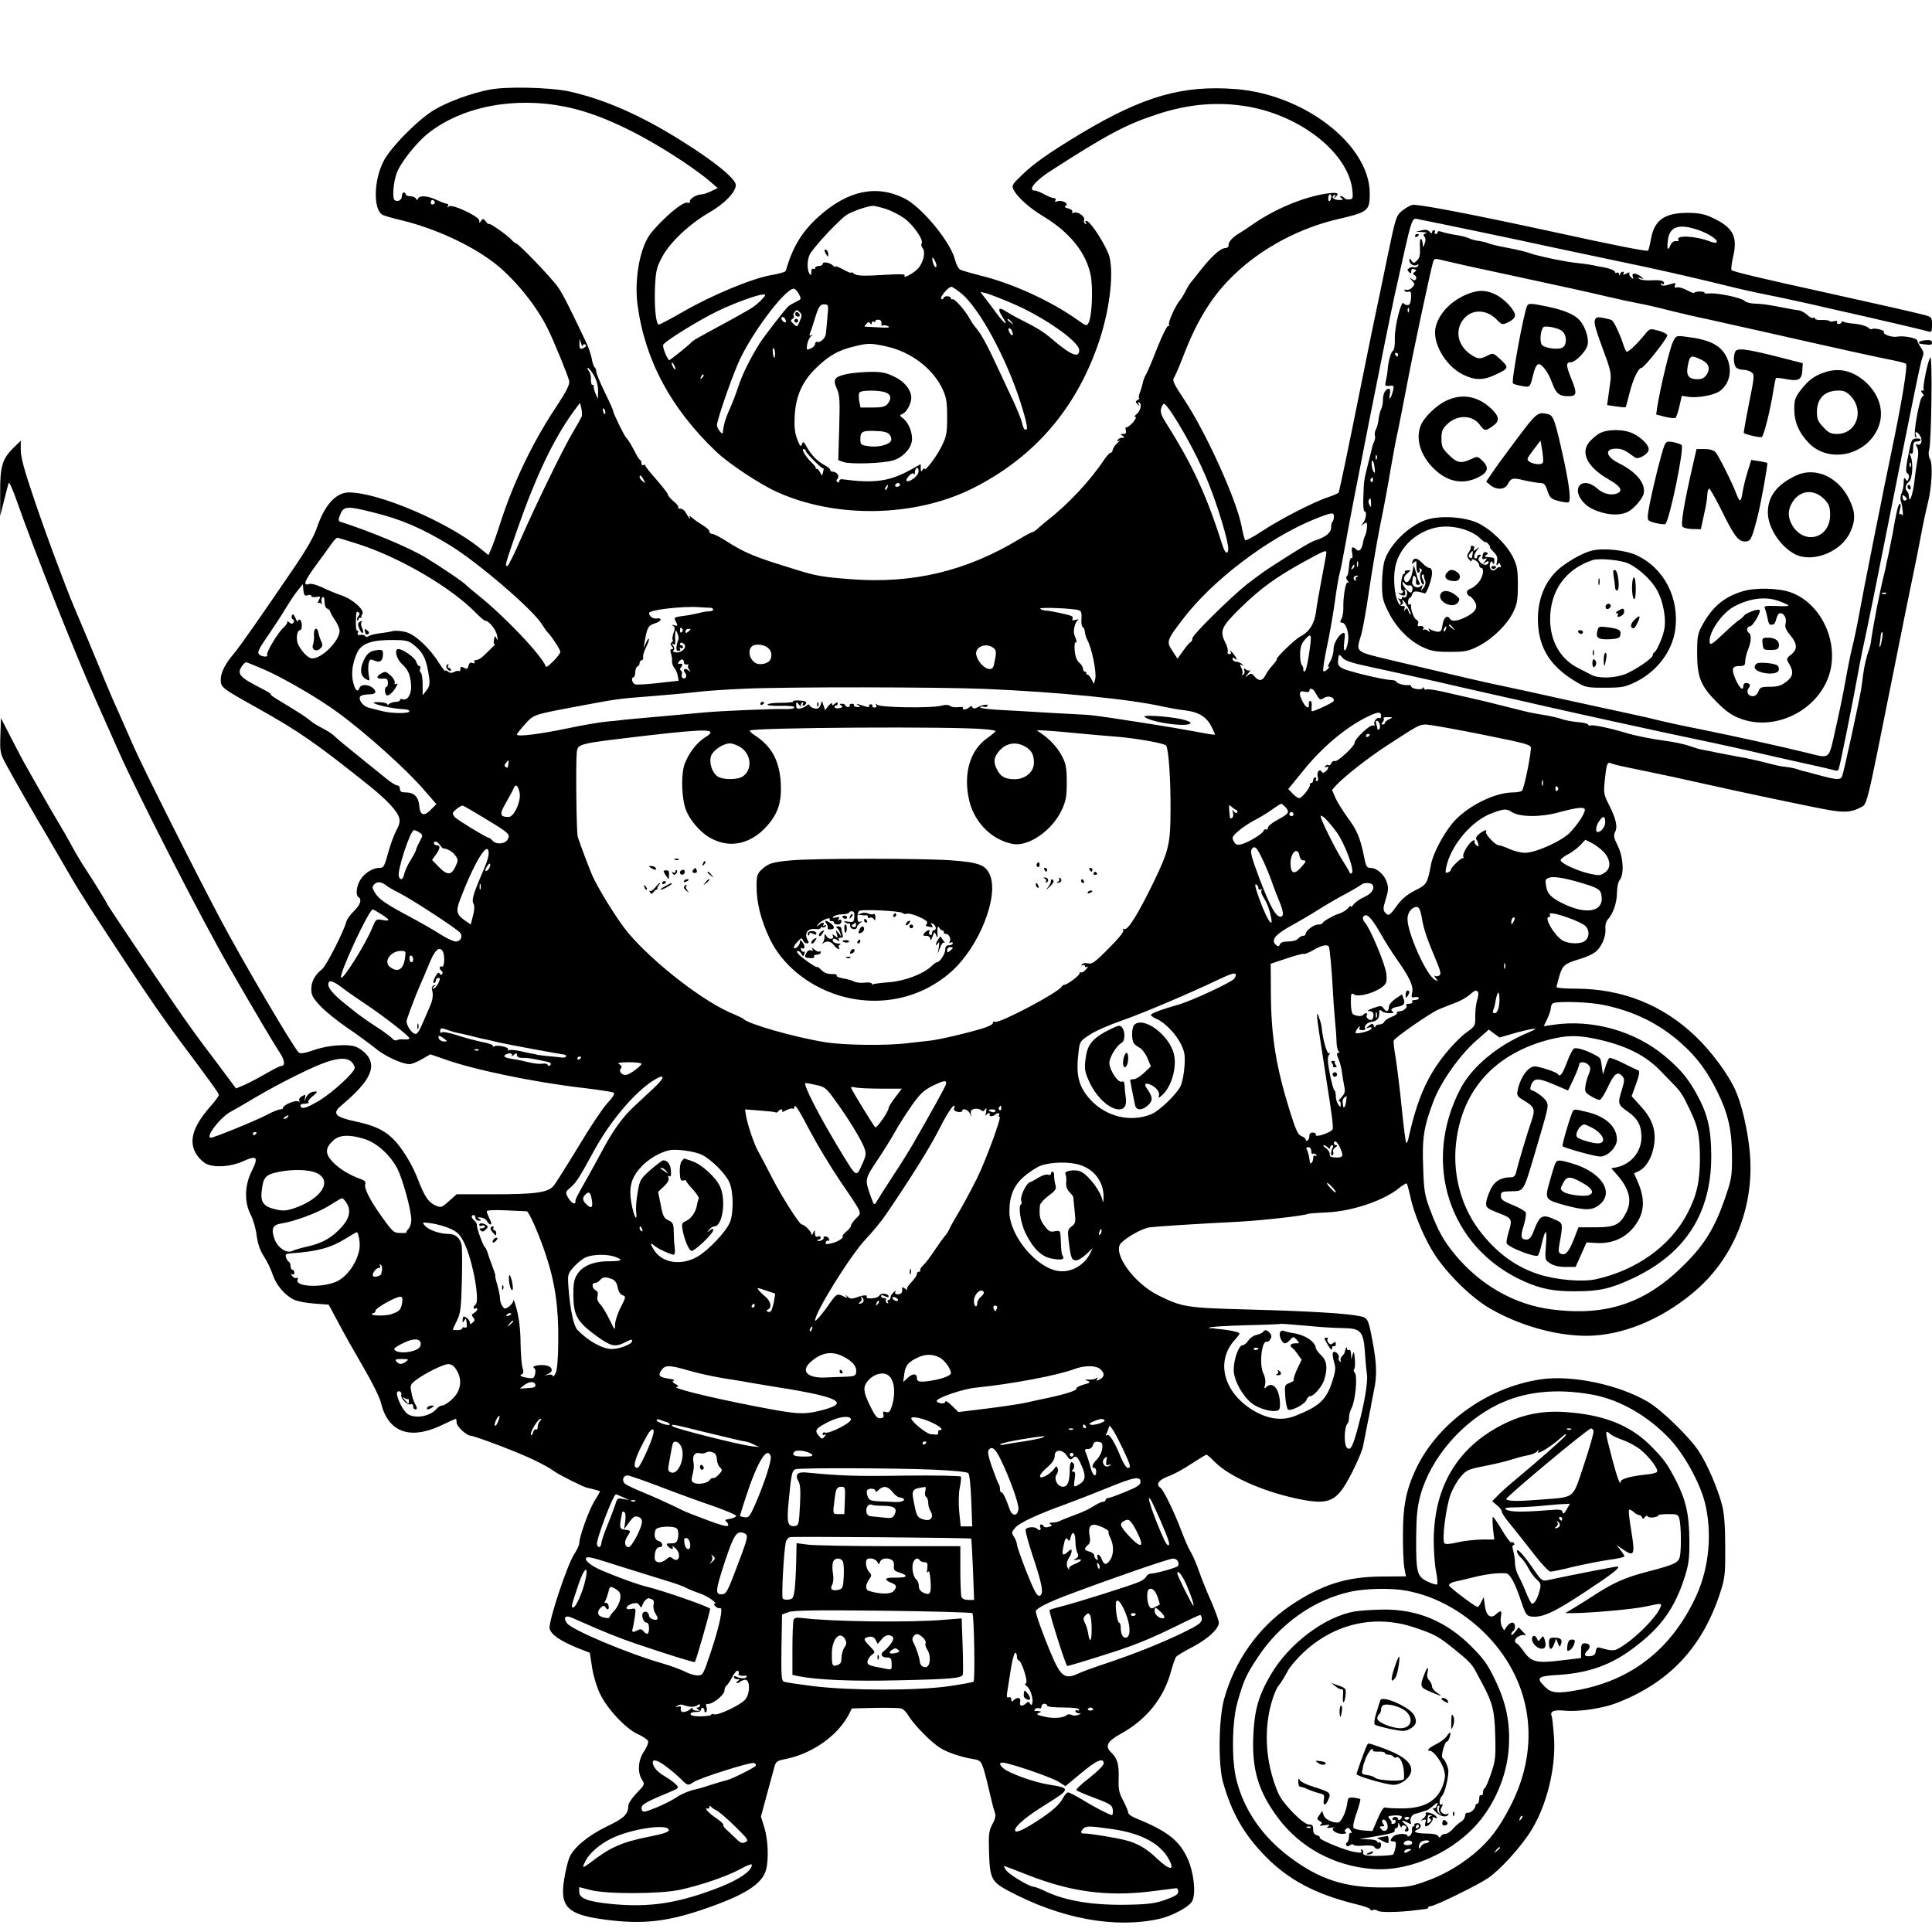 <?xml version="1.0" standalone="no"?>
<!DOCTYPE svg PUBLIC "-//W3C//DTD SVG 20010904//EN"
 "http://www.w3.org/TR/2001/REC-SVG-20010904/DTD/svg10.dtd">
<svg version="1.0" xmlns="http://www.w3.org/2000/svg"
 width="1024pt" height="1024pt" viewBox="0 0 1024 1024"
 preserveAspectRatio="xMidYMid meet">

<g transform="translate(0,1024) scale(0.1,-0.1)"
fill="#000000" stroke="none">
<path d="M2595 9765 c-94 -18 -221 -64 -291 -106 -86 -50 -235 -201 -272 -275
-52 -103 -54 -256 -4 -283 10 -5 55 -18 102 -29 170 -41 360 -127 485 -222
105 -79 226 -226 287 -350 33 -65 110 -255 115 -280 3 -19 -15 -55 -76 -147
-124 -188 -226 -404 -295 -623 -15 -47 -34 -100 -42 -118 l-15 -34 -42 34
c-173 141 -541 298 -697 298 -70 0 -130 -67 -171 -189 -13 -40 -54 -112 -113
-199 -167 -246 -293 -426 -322 -461 -50 -58 -74 -105 -74 -143 0 -42 3 -44
200 -154 217 -122 304 -182 589 -410 92 -74 148 -134 157 -170 5 -17 0 -38
-14 -63 -11 -20 -30 -69 -41 -108 -24 -88 -27 -93 -52 -93 -33 0 -79 -29 -99
-63 -21 -34 -26 -82 -10 -92 19 -12 10 -41 -24 -74 -19 -18 -37 -43 -40 -55
-12 -49 -107 -236 -129 -253 -38 -30 -57 -65 -57 -106 0 -31 8 -46 47 -88 26
-28 90 -80 143 -116 52 -35 118 -84 147 -107 50 -43 143 -86 184 -86 11 0 41
12 65 26 l45 26 72 -25 c158 -57 478 -123 736 -153 83 -10 156 -21 163 -25 8
-5 -1 -22 -33 -56 -24 -26 -93 -129 -152 -228 -60 -99 -119 -192 -131 -208
-30 -38 -95 -47 -328 -47 l-188 0 -40 -36 c-38 -34 -42 -36 -70 -24 -38 16
-59 46 -94 137 -32 84 -89 176 -137 221 -47 45 -100 68 -198 89 -103 22 -121
41 -76 80 126 106 173 174 160 232 -6 30 -34 60 -72 80 -38 20 -152 13 -227
-14 -50 -17 -73 -21 -82 -14 -25 20 -295 480 -412 700 -138 260 -414 810 -462
919 -18 41 -52 118 -75 170 -24 52 -59 133 -78 180 -19 47 -59 141 -87 210
-29 69 -63 150 -76 180 -46 108 -156 403 -219 592 -46 135 -65 206 -65 242 l0
50 -35 -34 c-63 -61 -75 -100 -74 -241 l0 -124 20 80 c11 44 22 87 25 95 3 8
22 -35 43 -95 95 -270 302 -793 421 -1060 32 -71 86 -193 120 -270 106 -238
448 -905 590 -1150 123 -214 234 -401 262 -443 28 -41 31 -72 8 -72 -7 0 -42
-18 -80 -40 -38 -22 -89 -49 -114 -60 l-45 -19 -50 67 c-27 37 -80 107 -118
157 -37 49 -108 148 -157 220 -126 184 -356 527 -356 530 0 5 -74 125 -117
190 -22 33 -57 92 -77 130 -21 39 -51 90 -66 115 -15 25 -56 95 -90 155 -35
61 -71 125 -81 143 -11 18 -45 83 -77 145 l-57 111 -3 -92 c-3 -89 -1 -96 31
-155 43 -79 134 -239 222 -387 37 -63 92 -158 122 -210 49 -84 118 -192 315
-490 107 -161 173 -257 250 -361 192 -257 218 -294 218 -303 0 -5 -22 -35 -49
-65 -92 -106 -113 -185 -68 -252 12 -19 35 -40 51 -48 45 -21 130 -15 194 14
74 34 84 23 46 -52 -38 -76 -40 -165 -5 -232 13 -25 27 -73 31 -108 6 -44 17
-78 38 -111 17 -26 38 -69 47 -97 18 -54 62 -108 110 -132 16 -9 65 -19 109
-22 l78 -6 51 -95 c27 -52 87 -158 132 -235 45 -77 88 -162 94 -190 37 -154
150 -198 315 -122 43 21 80 37 82 37 2 0 4 -9 4 -19 0 -22 53 -71 77 -71 8 0
81 -25 161 -56 143 -55 227 -95 284 -135 23 -17 150 -80 168 -84 48 -11 70
-17 70 -20 0 -2 -13 -25 -30 -52 -29 -47 -80 -189 -80 -223 0 -9 -11 -33 -24
-53 -39 -56 -141 -366 -133 -399 9 -33 58 -66 149 -103 l64 -25 12 -77 c6 -42
25 -105 41 -138 37 -80 137 -187 201 -216 27 -12 52 -29 55 -37 3 -8 -7 -33
-21 -54 -32 -45 -37 -112 -11 -151 15 -24 15 -26 -29 -71 -24 -25 -44 -55 -44
-66 0 -45 -22 -67 -111 -109 -103 -50 -180 -114 -202 -168 -8 -21 -20 -70 -26
-109 -26 -150 15 -192 214 -218 194 -26 321 -13 510 50 229 77 323 136 345
213 15 56 11 160 -9 225 l-18 58 29 107 c16 58 34 124 40 147 10 39 12 41 67
52 141 30 273 125 331 237 l15 30 120 3 c66 1 129 0 140 -3 11 -2 29 -19 39
-37 29 -49 125 -147 172 -174 42 -25 109 -47 176 -58 33 -6 38 -11 52 -54 8
-26 22 -81 31 -122 9 -41 21 -87 26 -101 8 -21 6 -35 -11 -67 -19 -37 -21 -54
-18 -149 4 -139 13 -157 103 -205 278 -148 564 -201 801 -148 73 17 163 67
175 98 18 45 5 151 -26 220 -44 97 -107 147 -277 216 -21 8 -38 21 -38 28 0 7
-12 35 -26 63 -23 42 -27 60 -25 122 2 74 -7 104 -41 136 -33 32 -19 58 51 97
136 74 229 189 267 330 10 36 22 71 27 78 5 7 45 31 88 53 82 43 139 96 139
129 0 10 -18 60 -40 111 -23 51 -52 123 -65 161 -13 38 -33 84 -44 102 -11 17
-33 68 -50 113 -34 92 -95 218 -111 228 -26 16 -8 42 41 60 29 10 84 40 124
67 40 26 76 48 79 48 4 0 24 -17 44 -38 74 -75 244 -152 422 -192 157 -35 205
-25 260 55 36 53 98 183 105 223 3 15 12 61 20 102 8 41 17 86 20 100 2 14 10
54 17 90 17 78 15 144 -8 265 -21 112 -25 121 -66 129 -70 15 -276 27 -578 35
-342 9 -361 12 -488 74 -134 65 -251 231 -199 280 34 34 114 77 151 82 40 5
239 18 476 30 115 6 347 32 361 41 4 2 49 6 100 8 138 6 307 64 388 132 18 14
34 24 37 21 3 -3 11 -34 19 -69 19 -93 78 -231 132 -312 71 -106 194 -225 288
-280 158 -92 352 -146 515 -146 183 1 384 81 556 222 225 182 340 472 306 771
-12 111 -42 237 -73 306 -36 83 -127 207 -211 287 -176 169 -391 254 -639 254
-54 0 -99 4 -99 8 0 5 7 32 15 60 17 56 28 65 108 89 29 8 64 24 78 34 35 24
61 82 58 124 -2 21 3 41 13 52 28 31 48 89 48 141 0 27 6 57 15 68 24 32 19
122 -11 182 -21 42 -23 55 -14 72 15 28 5 71 -32 144 -28 54 -29 65 -23 125 9
90 13 104 33 96 21 -8 17 -8 197 -45 83 -17 200 -42 260 -56 235 -53 634 -137
709 -149 77 -12 110 -9 154 14 40 21 28 -28 176 711 41 206 86 429 100 495 14
66 35 170 46 230 11 61 28 139 37 175 22 86 28 206 13 236 -8 14 -10 33 -5 51
12 42 18 500 6 488 -12 -12 -42 -156 -35 -167 3 -4 0 -8 -7 -8 -9 0 -9 -3 0
-14 9 -10 9 -15 0 -18 -15 -5 -50 -200 -38 -213 7 -7 8 -4 4 8 -10 23 7 22 22
-3 15 -23 6 -53 -14 -46 -9 4 -11 2 -6 -7 12 -20 13 -39 3 -92 -5 -27 -11 -73
-14 -101 -6 -53 -23 -109 -27 -86 -1 6 -2 16 -3 21 0 5 -4 13 -8 17 -13 13 -9
36 9 50 20 14 25 103 9 138 -7 14 -6 17 2 12 8 -5 12 4 12 28 0 29 4 36 20 36
11 0 20 4 20 9 0 5 -11 8 -24 7 -20 -1 -25 -8 -34 -51 -22 -105 -24 -128 -11
-135 7 -5 9 -16 5 -26 -6 -16 -8 -16 -16 -4 -7 11 -10 7 -10 -17 0 -18 -5 -43
-11 -57 -7 -14 -8 -33 -4 -43 4 -10 8 -34 10 -53 1 -19 0 -29 -2 -22 -3 6 -9
10 -13 7 -5 -3 -5 8 0 25 5 16 5 30 0 30 -9 0 -20 -48 -39 -160 -7 -36 -17
-87 -23 -115 -7 -27 -12 -54 -13 -60 -1 -5 -4 -21 -8 -35 -23 -91 -58 -268
-72 -370 -1 -8 -5 -22 -8 -30 -13 -36 -26 -89 -32 -135 -3 -27 -8 -61 -10 -75
-12 -72 -92 -440 -101 -463 -8 -22 -27 -21 -121 4 -43 12 -82 22 -88 23 -5 1
-20 6 -32 10 -12 4 -37 9 -55 11 -37 4 -48 7 -133 29 -33 8 -87 20 -120 25
-33 6 -82 16 -110 21 -27 6 -61 13 -75 15 -14 2 -43 10 -65 18 -37 13 -87 24
-148 32 -55 7 -156 27 -197 40 -82 25 -181 46 -190 40 -4 -3 -10 -1 -12 4 -1
6 -28 12 -58 14 -30 3 -67 10 -83 16 -15 6 -56 15 -90 21 -75 12 -78 13 -197
43 -52 13 -135 34 -185 45 -49 11 -123 28 -162 37 -40 9 -77 14 -82 11 -5 -4
-12 0 -14 6 -3 7 -6 8 -6 2 -1 -13 -61 -6 -61 8 0 5 -8 8 -17 7 -21 -3 -63 10
-63 19 0 4 -12 7 -27 8 -42 1 -224 45 -256 61 -22 11 -27 20 -25 43 3 35 5 36
26 11 12 -13 55 -27 137 -44 66 -14 219 -48 340 -75 121 -28 283 -65 360 -82
77 -17 178 -40 225 -51 193 -44 599 -133 795 -174 116 -24 289 -62 385 -85 96
-22 209 -47 250 -56 41 -9 88 -20 103 -24 20 -7 29 -6 32 3 9 24 79 374 109
542 9 50 26 131 37 180 11 50 56 272 100 495 158 793 189 945 199 968 8 19 6
29 -9 50 -10 15 -19 31 -19 37 -1 13 -71 27 -105 21 -29 -6 -80 12 -72 25 6 9
-54 23 -62 15 -4 -3 -14 0 -22 8 -9 8 -40 17 -68 20 -29 2 -57 7 -63 11 -5 3
-10 2 -10 -3 0 -5 -7 -9 -15 -9 -8 0 -11 5 -8 10 4 6 -2 8 -15 5 -12 -4 -24
-3 -26 1 -2 3 -20 6 -40 5 -20 -1 -36 2 -36 8 0 5 -4 7 -10 3 -5 -3 -19 4 -31
16 -11 11 -33 23 -48 25 -14 1 -51 8 -81 14 -83 16 -111 20 -153 21 -21 1 -44
7 -51 15 -17 16 -140 42 -183 39 -18 -2 -31 0 -29 3 2 4 -9 7 -25 7 -16 0 -29
-3 -29 -7 0 -4 -16 2 -37 13 -20 11 -44 18 -54 16 -12 -3 -16 0 -12 9 6 17 7
17 -34 5 -22 -7 -35 -6 -39 1 -4 7 -2 8 4 4 7 -4 12 -3 12 2 0 15 -20 19 -71
16 -25 -1 -52 2 -60 8 -11 8 -9 9 6 4 20 -6 20 -6 1 9 -27 20 -50 20 -42 -1 5
-14 4 -15 -9 -4 -8 7 -12 17 -9 22 4 6 -4 5 -16 -2 -15 -8 -20 -8 -16 -1 4 6
3 11 -3 11 -5 0 -12 -6 -14 -12 -4 -10 -6 -10 -6 0 -1 7 -5 10 -11 7 -5 -3
-10 -2 -10 3 0 9 -31 21 -75 28 -11 1 -31 6 -45 9 -14 3 -50 8 -80 11 -58 5
-220 39 -257 54 -12 5 -62 17 -110 26 -48 9 -95 20 -103 24 -8 4 -31 10 -51
13 -19 2 -44 9 -55 15 -10 5 -41 13 -69 17 -27 4 -60 12 -72 16 -14 5 -23 5
-23 -1 0 -6 -5 -10 -11 -10 -5 0 -7 5 -4 10 3 6 1 10 -4 10 -6 0 -11 -5 -11
-12 0 -7 -5 -6 -12 3 -9 11 -22 14 -43 8 l-30 -7 35 -2 c19 -1 27 -4 17 -7
-13 -3 -15 -8 -7 -18 7 -8 7 -20 1 -36 -9 -23 -10 -23 -10 -2 -1 12 -5 24 -9
27 -5 3 -8 -18 -6 -46 2 -36 -2 -56 -14 -67 -18 -18 -21 -18 -33 1 -7 10 -9 9
-9 -3 0 -19 26 -33 42 -22 7 4 8 1 4 -6 -5 -7 -14 -10 -20 -8 -7 3 -19 1 -27
-4 -11 -6 -11 -11 -1 -21 9 -9 12 -9 12 5 0 11 5 14 16 10 13 -5 13 -7 2 -14
-11 -8 -11 -11 1 -18 7 -5 10 -14 6 -20 -5 -9 -11 -9 -23 1 -14 10 -13 8 1 -8
17 -20 17 -23 1 -38 -9 -10 -23 -15 -31 -12 -8 4 -11 1 -8 -5 4 -6 13 -8 21
-5 12 4 14 -3 13 -32 -2 -27 -7 -39 -18 -39 -9 0 -19 4 -22 10 -12 18 -48
-127 -46 -186 1 -34 -3 -61 -9 -65 -12 -7 -26 -57 -29 -102 -1 -14 -5 -39 -9
-56 -7 -29 -5 -31 18 -29 23 3 25 1 20 -23 -10 -42 -25 -62 -18 -24 4 17 2 32
-3 32 -19 0 -33 -25 -33 -58 0 -18 -4 -41 -10 -51 -5 -10 -11 -34 -13 -52 -2
-19 -8 -43 -14 -54 -6 -11 -8 -26 -6 -33 3 -7 2 -20 -3 -30 -8 -19 -11 -28
-17 -57 -3 -11 -12 -47 -20 -80 -18 -72 -18 -71 -21 -162 -2 -40 1 -73 6 -73
14 0 9 -43 -9 -64 -10 -12 -11 -15 -3 -8 8 6 18 12 22 12 8 0 2 -56 -8 -72 -3
-5 -8 -21 -10 -36 -7 -36 -21 -49 -36 -34 -20 20 -28 13 -21 -20 3 -18 2 -29
-3 -26 -5 4 -10 -8 -12 -25 -4 -48 -7 -66 -15 -73 -4 -4 -1 -14 6 -22 7 -9 7
-13 1 -9 -12 7 -26 -78 -24 -141 0 -17 -4 -41 -10 -52 -8 -15 -8 -20 2 -20 22
0 40 -56 33 -100 -10 -62 -29 -63 -20 -1 5 41 4 50 -7 46 -24 -10 -51 -57 -50
-89 0 -17 -8 -46 -19 -64 -10 -18 -13 -30 -7 -26 7 4 5 -1 -4 -11 -10 -11 -21
-16 -24 -12 -4 3 5 62 19 129 15 68 33 175 42 238 8 63 20 131 25 150 6 19 19
89 31 155 27 159 222 1143 262 1325 98 439 86 405 130 397 63 -12 516 -106
702 -147 105 -22 264 -56 355 -75 167 -34 393 -85 575 -130 55 -14 143 -34
195 -44 52 -10 158 -33 235 -50 77 -18 210 -48 295 -67 157 -36 297 -69 338
-80 20 -6 22 -3 22 34 0 40 -1 42 -42 53 -45 12 -221 52 -528 120 -311 68
-484 109 -492 117 -4 4 0 36 8 72 26 110 -2 158 -121 211 -34 15 -68 21 -119
21 -123 0 -177 -38 -195 -136 -6 -33 -13 -62 -16 -64 -6 -6 -164 25 -530 105
-430 93 -695 143 -719 137 -13 -3 -38 -18 -56 -32 -30 -26 -33 -35 -76 -242
-24 -118 -58 -280 -75 -360 -16 -80 -48 -233 -69 -340 -71 -353 -111 -543
-115 -551 -3 -4 -29 -15 -58 -25 -74 -24 -258 -119 -351 -181 -44 -29 -83 -50
-86 -46 -4 5 -13 37 -19 73 -27 141 -188 497 -305 673 -60 91 -64 101 -51 120
7 12 29 63 48 113 73 190 155 321 270 430 146 140 347 247 554 294 154 36 163
43 163 135 0 256 -344 524 -710 553 -283 22 -490 -38 -820 -235 -172 -104
-248 -157 -315 -222 -53 -51 -54 -54 -41 -80 21 -38 82 -93 155 -137 141 -85
228 -193 252 -313 13 -69 7 -217 -11 -251 -10 -19 -12 -19 -58 14 -142 101
-347 195 -517 236 -49 13 -97 26 -106 31 -9 5 -22 30 -28 55 -24 93 -174 275
-266 322 -149 75 -301 43 -455 -95 -90 -81 -139 -162 -175 -288 -1 -6 -36 -16
-77 -23 -100 -17 -312 -105 -462 -191 -68 -39 -128 -71 -134 -71 -16 0 -25 99
-20 205 4 80 9 100 38 154 42 78 144 174 251 236 79 45 139 108 139 144 0 33
-112 125 -285 233 -217 137 -414 223 -600 264 -99 21 -332 27 -420 9z m403
-91 c177 -36 385 -133 622 -290 52 -35 115 -81 139 -102 l45 -39 -34 -16 c-18
-9 -41 -17 -50 -17 -27 0 -67 -24 -63 -37 3 -7 -3 -10 -14 -7 -24 6 -124 -78
-191 -159 -59 -72 -91 -242 -73 -382 39 -293 176 -549 416 -778 63 -61 228
-171 320 -213 312 -143 732 -136 1039 17 323 162 545 416 666 764 59 169 84
363 61 461 -12 51 -95 184 -120 192 -9 3 -11 0 -6 -8 5 -8 4 -11 -3 -6 -6 4
-9 13 -6 20 7 18 -33 46 -54 39 -9 -4 -13 -2 -9 4 4 6 -5 14 -20 18 -19 4 -23
9 -14 15 19 11 -21 32 -45 23 -12 -4 -15 -3 -10 5 4 7 1 12 -8 12 -9 0 -31 9
-51 20 -20 11 -42 20 -50 20 -40 0 0 50 80 102 303 195 402 248 570 303 168
55 322 67 480 40 285 -50 534 -250 553 -445 4 -41 2 -46 -17 -47 -11 -1 -23 2
-26 8 -4 5 -12 9 -18 9 -7 0 -6 -4 3 -10 12 -8 9 -10 -12 -10 -30 0 -45 15
-27 26 8 5 9 3 4 -7 -6 -11 -5 -12 5 -2 23 22 3 26 -67 14 -117 -21 -256 -80
-367 -156 -32 -22 -67 -45 -77 -51 -35 -20 -59 -47 -57 -62 2 -9 -6 -16 -19
-17 -27 -2 -77 -49 -136 -125 -23 -30 -45 -57 -48 -60 -3 -3 -14 -21 -24 -40
-9 -19 -23 -42 -30 -50 -25 -29 -66 -120 -59 -132 4 -6 3 -8 -3 -5 -6 4 -30
-44 -59 -116 -26 -67 -53 -131 -60 -142 -7 -11 -15 -31 -17 -45 -3 -14 -10
-37 -16 -52 -6 -16 -7 -28 -3 -28 4 0 0 -5 -8 -10 -13 -8 -13 -11 -1 -22 11
-11 13 -11 6 1 -6 10 -4 12 4 7 15 -9 5 -46 -17 -63 -10 -8 -11 -13 -4 -13 7
0 0 -13 -14 -30 -15 -16 -30 -27 -34 -25 -5 3 -6 -4 -3 -15 4 -15 0 -20 -13
-20 -16 0 -17 -2 -4 -10 13 -8 13 -10 -2 -10 -9 0 -20 -5 -24 -12 -5 -7 -2 -9
7 -4 8 4 4 -1 -8 -11 -11 -10 -23 -26 -25 -36 -1 -10 -7 -17 -12 -17 -4 1 -20
-16 -34 -37 -75 -112 -190 -235 -299 -320 -15 -12 -38 -31 -50 -42 -12 -12
-26 -21 -30 -21 -4 0 -35 -16 -68 -36 -282 -171 -566 -239 -895 -214 -152 12
-184 17 -295 52 -219 67 -265 86 -370 153 -30 19 -61 35 -70 35 -8 0 -15 6
-15 13 0 7 -15 21 -32 31 -18 11 -44 28 -57 40 -14 12 -21 14 -16 6 5 -8 5
-12 0 -8 -4 4 -13 18 -20 30 -6 13 -19 22 -28 22 -9 -1 -15 2 -12 6 3 5 -8 20
-25 33 -16 14 -30 30 -30 36 0 5 -27 40 -60 78 -33 37 -60 71 -60 76 0 4 -4 5
-10 2 -5 -3 -10 0 -10 9 0 8 -3 16 -7 18 -5 2 -16 19 -25 38 -21 40 -40 73
-49 80 -9 7 -69 130 -69 141 0 5 -20 50 -45 101 -25 51 -45 100 -45 110 0 9
-4 19 -9 22 -4 3 -11 23 -14 43 -4 21 -17 61 -30 88 -85 179 -123 255 -148
291 -31 46 -211 234 -224 234 -4 0 -15 9 -25 20 -21 24 -120 93 -120 83 0 -4
-7 2 -15 13 -13 16 -16 17 -25 4 -8 -13 -10 -13 -10 1 0 22 -145 90 -161 75
-9 -8 -10 -8 -5 2 4 7 2 12 -6 12 -7 1 -31 9 -53 20 -46 22 -91 26 -99 8 -5
-10 -7 -10 -12 0 -3 6 -17 12 -30 12 -13 0 -24 5 -24 10 0 6 -4 10 -10 10 -5
0 -10 -9 -10 -19 0 -21 -21 -33 -38 -22 -13 8 -9 85 9 139 17 53 104 165 169
216 181 142 455 195 728 140z m4058 -479 c-4 -24 -16 -30 -16 -7 0 12 4 22 9
22 5 0 8 -7 7 -15z m-4752 -24 c3 -5 0 -11 -7 -14 -8 -3 -14 1 -14 9 0 16 13
19 21 5z m2387 -37 c30 -9 75 -32 102 -51 49 -36 103 -115 92 -133 -4 -6 -1
-17 5 -25 17 -20 5 -74 -23 -107 -23 -26 -85 -59 -72 -38 4 7 -28 8 -92 4
-130 -8 -163 -7 -179 7 -8 6 -14 8 -14 4 0 -4 -20 5 -45 19 -25 13 -43 19 -39
13 3 -7 0 -5 -8 3 -16 18 -58 26 -58 11 0 -6 -9 -11 -20 -11 -11 0 -20 -5 -20
-11 0 -5 -4 -7 -10 -4 -6 3 -10 -4 -10 -17 0 -18 -2 -20 -10 -8 -15 24 -12 83
7 110 36 53 158 181 192 202 31 19 106 45 137 47 6 1 35 -6 65 -15z m4316
-115 c57 -21 102 -53 91 -64 -3 -3 -18 -1 -34 5 -76 30 -184 35 -168 9 3 -6
-2 -9 -12 -7 -12 2 -23 -6 -29 -19 -15 -36 -21 -27 -15 23 8 75 61 91 167 53z
m-4045 -193 c-6 -10 -20 20 -21 44 0 8 6 4 13 -10 8 -14 12 -29 8 -34z m2818
4 c74 -16 241 -52 370 -80 129 -28 291 -63 360 -80 69 -16 152 -34 185 -40 33
-6 103 -22 155 -36 52 -13 147 -35 210 -48 63 -14 216 -48 340 -76 294 -67
571 -128 640 -141 30 -6 58 -14 62 -17 10 -10 -23 -209 -77 -467 -25 -121 -53
-256 -61 -300 -9 -44 -32 -156 -50 -250 -19 -93 -45 -228 -58 -300 -13 -71
-31 -157 -40 -190 -8 -33 -24 -112 -35 -175 -11 -63 -35 -179 -53 -257 -37
-164 -25 -154 -151 -123 -138 34 -393 90 -571 126 -92 18 -187 39 -210 45 -22
6 -99 24 -171 39 -71 15 -224 49 -340 74 -115 26 -262 58 -325 71 -109 23
-182 40 -587 136 -195 47 -187 40 -158 136 8 28 26 128 40 224 14 96 40 253
59 349 20 96 45 231 56 300 12 69 29 163 40 210 10 47 32 162 50 255 28 151
122 591 136 638 4 14 12 17 27 13 12 -3 83 -19 157 -36z m-2685 -145 c96 -79
238 -341 314 -578 37 -118 43 -156 22 -142 -5 2 -11 18 -14 34 -4 17 -24 67
-45 113 -22 46 -52 110 -67 143 -76 165 -104 216 -141 258 -6 7 -17 24 -24 37
-22 42 -82 110 -91 104 -5 -3 -9 0 -9 5 0 6 -9 11 -20 11 -11 0 -20 -5 -20
-11 0 -5 -5 -7 -11 -3 -11 6 37 64 54 64 5 0 28 -16 52 -35z m-861 -3 c14 -27
13 -28 -12 -40 -15 -7 -34 -18 -43 -25 -15 -12 -133 -164 -156 -202 -51 -83
-89 -161 -109 -221 -12 -39 -34 -95 -48 -125 -21 -47 -31 -82 -35 -122 -2 -16
-31 22 -31 40 0 23 67 222 110 322 61 148 249 400 297 401 7 0 19 -13 27 -28z
m1131 -50 c165 -70 355 -202 355 -248 0 -45 -44 -27 -148 62 -41 35 -81 60
-162 100 -30 15 -67 36 -82 46 -34 23 -42 10 -17 -28 36 -56 19 -48 -26 11
-24 33 -54 73 -67 89 l-22 29 30 -7 c16 -4 79 -28 139 -54z m-1331 17 c-16
-17 -45 -40 -64 -50 -19 -11 -46 -26 -60 -34 -14 -8 -72 -40 -130 -71 -58 -31
-107 -59 -110 -63 -12 -15 -121 -103 -124 -100 -15 17 -35 70 -31 81 7 19 189
131 290 180 90 43 209 86 239 87 17 1 16 -3 -10 -30z m351 -94 c-3 -38 -7 -77
-8 -86 -3 -21 -29 -47 -45 -41 -6 2 -12 -3 -12 -11 0 -7 -10 -19 -23 -24 -22
-10 -23 -9 -19 21 3 17 12 37 21 44 10 8 10 11 2 6 -11 -6 -13 -3 -7 12 4 10
15 42 23 69 21 71 30 84 54 82 20 -1 21 -5 14 -72z m3082 33 c-3 -8 -6 -5 -6
6 -1 11 2 17 5 13 3 -3 4 -12 1 -19z m-3227 -47 c-14 -36 -16 -36 -37 -15 -14
13 -14 17 -2 24 7 5 10 12 6 16 -4 4 -2 13 5 21 10 12 13 12 26 -1 13 -12 13
-20 2 -45z m-76 3 c4 -10 1 -14 -6 -12 -15 5 -23 28 -10 28 5 0 13 -7 16 -16z
m508 -19 c-2 -10 1 -14 7 -10 6 3 19 1 28 -4 13 -8 -1 -9 -52 -6 -38 2 -71 4
-73 4 -1 1 3 7 10 15 9 10 15 11 20 2 6 -8 8 -7 8 2 0 7 5 10 10 7 6 -3 10 -2
10 4 0 5 8 8 18 6 10 -1 16 -9 14 -20z m689 8 c13 -16 12 -17 -3 -4 -10 7 -18
15 -18 17 0 8 8 3 21 -13z m3 -49 c10 -25 -1 -29 -14 -5 -6 12 -7 21 -1 21 5
0 12 -7 15 -16z m-2275 -76 c1 7 6 10 12 6 8 -4 7 -9 -2 -15 -23 -14 -29 -10
-28 19 l1 27 8 -25 c4 -14 8 -19 9 -12z m1604 -3 c133 -28 251 -117 303 -228
20 -43 24 -68 24 -147 0 -85 -3 -102 -29 -155 -28 -57 -91 -139 -91 -119 0 5
-5 2 -10 -6 -8 -12 -10 -11 -10 8 l0 22 -52 -29 c-114 -63 -194 -74 -365 -51
-9 1 -18 -6 -15 -13 1 -5 -3 -5 -9 -2 -7 5 -8 10 0 18 13 13 -4 37 -25 37 -8
0 -14 4 -14 10 0 5 -13 16 -30 25 -37 19 -70 53 -94 96 -17 30 -19 32 -26 14
-5 -16 -10 -11 -25 28 -13 35 -16 65 -13 124 6 106 42 185 117 256 65 63 117
92 199 111 74 18 84 18 165 1z m-585 -40 c0 -32 -9 -26 -12 9 -2 14 0 23 4 21
4 -3 8 -16 8 -30z m3302 -5 c0 -5 -2 -10 -4 -10 -3 0 -8 5 -11 10 -3 6 -1 10
4 10 6 0 11 -4 11 -10z m-3830 -75 c0 -5 -5 -3 -10 5 -5 8 -10 20 -10 25 0 6
5 3 10 -5 5 -8 10 -19 10 -25z m-432 -35 c14 -24 22 -55 22 -82 l-1 -43 -13
30 c-7 17 -11 33 -9 38 2 4 -1 7 -7 7 -5 0 -9 13 -8 29 1 16 -4 36 -11 45 -7
9 -10 16 -5 16 5 0 19 -18 32 -40z m573 -13 c-10 -9 -11 -8 -5 6 3 10 9 15 12
12 3 -3 0 -11 -7 -18z m-638 -205 c-4 -9 -24 -45 -45 -80 -48 -79 -194 -378
-278 -569 -34 -79 -66 -143 -71 -143 -14 0 -12 7 50 186 98 283 195 487 298
629 l37 50 7 -28 c4 -16 5 -36 2 -45z m3133 11 c74 -115 144 -250 189 -363 49
-121 105 -307 105 -347 0 -35 -17 -27 -30 15 -84 265 -157 424 -299 649 -25
39 -32 59 -27 78 4 14 11 25 16 25 5 0 26 -26 46 -57z m-3008 6 c-3 -8 -7 -3
-11 10 -4 17 -3 21 5 13 5 -5 8 -16 6 -23z m1062 -198 c0 -11 88 -99 94 -94 3
3 2 -5 -1 -17 l-6 -22 -12 21 c-6 12 -14 19 -18 16 -4 -3 -5 -2 -3 1 3 3 -5
16 -18 28 -32 30 -61 76 -47 76 6 0 11 -4 11 -9z m3027 -43 c-3 -8 -6 -5 -6 6
-1 11 2 17 5 13 3 -3 4 -12 1 -19z m-11 -50 c3 -24 1 -29 -6 -18 -11 16 -14
67 -4 57 4 -3 8 -21 10 -39z m2841 10 c-3 -8 -6 -5 -6 6 -1 11 2 17 5 13 3 -3
4 -12 1 -19z m-5259 -30 c-3 -23 -52 -58 -63 -46 -4 3 2 15 14 27 13 13 21 16
25 8 2 -7 5 -2 5 11 1 12 6 22 12 22 6 0 9 -10 7 -22z m-1457 -40 c11 -21 11
-22 -4 -9 -10 7 -17 17 -17 22 0 15 9 10 21 -13z m3866 -3 c0 -8 -4 -12 -9 -9
-5 3 -6 10 -3 15 9 13 12 11 12 -6z m-2507 -25 c0 -5 -7 -10 -16 -10 -8 0 -12
5 -9 10 3 6 10 10 16 10 5 0 9 -4 9 -10z m-67 -15 c-3 -9 -8 -14 -10 -11 -3 3
-2 9 2 15 9 16 15 13 8 -4z m5403 -62 c-10 -11 -19 -7 -22 10 -2 15 0 16 12 6
8 -6 12 -14 10 -16z m-2839 -20 c1 -22 -1 -24 -8 -10 -6 9 -7 22 -4 27 9 14
10 13 12 -17z m-5292 -48 c149 -36 262 -85 408 -174 150 -91 446 -346 490
-421 10 -16 23 -35 30 -42 22 -22 67 -92 67 -103 -1 -16 -73 -90 -77 -78 -19
57 -221 269 -362 381 -25 20 -50 41 -56 47 -15 18 -131 96 -219 150 -86 52
-288 137 -453 190 -10 3 -10 11 -2 32 19 51 34 53 174 18z m5095 -23 c0 -10
-3 -22 -7 -26 -5 -4 -8 -19 -8 -33 0 -27 -31 -51 -86 -68 -23 -7 -117 -64
-239 -144 -30 -19 -84 -59 -120 -87 -91 -73 -290 -269 -290 -287 0 -9 -4 -17
-8 -19 -5 -1 -23 -22 -40 -46 l-31 -43 -27 41 c-33 49 -30 57 55 168 155 205
452 430 695 529 94 38 106 40 106 15z m-5167 -147 c221 -72 490 -230 621 -365
22 -22 43 -40 48 -40 20 0 58 -48 63 -80 4 -24 3 -29 -3 -15 -8 18 -9 17 -14
-7 -3 -18 -1 -25 6 -21 6 3 -9 -13 -34 -37 -44 -43 -49 -46 -71 -49 -5 0 -7
-5 -4 -11 3 -6 -1 -7 -10 -4 -11 5 -18 0 -22 -14 -4 -18 -9 -20 -24 -11 -15 8
-19 6 -19 -7 0 -10 -3 -14 -6 -11 -4 3 -15 2 -26 -4 -14 -7 -23 -7 -34 2 -8 6
-14 8 -14 3 0 -5 -14 13 -31 39 -50 81 -128 154 -178 167 -24 6 -55 9 -70 5
-14 -4 -46 -9 -71 -12 -25 -3 -50 -10 -57 -15 -7 -5 -14 -5 -17 1 -4 5 -15 8
-26 6 -14 -3 -17 1 -13 12 4 9 2 14 -3 11 -5 -4 -8 14 -8 40 2 62 2 64 14 57
8 -5 7 -11 -1 -21 -6 -8 -9 -17 -5 -21 3 -3 6 -1 6 5 0 6 6 10 13 8 6 -1 8 -1
4 2 -4 2 -3 10 3 16 16 21 -50 81 -112 101 -29 10 -75 29 -101 42 -27 13 -56
21 -67 18 -37 -12 -28 14 36 101 36 49 74 101 85 117 11 15 23 27 27 27 4 0
55 -16 115 -35z m5127 -45 c0 -6 -11 -65 -24 -133 -13 -67 -27 -148 -31 -180
-8 -63 -36 -107 -84 -131 -28 -15 -130 -113 -124 -120 2 -2 -8 -16 -22 -32
-14 -15 -31 -39 -38 -53 -15 -31 -36 -33 -58 -6 -15 17 -19 18 -35 5 -17 -13
-17 -12 1 10 11 14 16 22 11 18 -5 -4 -15 -3 -23 4 -11 8 -12 7 -8 -5 4 -8 1
-18 -6 -23 -8 -4 -10 -3 -5 4 4 6 2 21 -5 33 -9 17 -8 20 3 14 10 -6 10 -5 2
4 -6 7 -20 13 -31 14 -11 0 -20 7 -20 14 0 10 3 10 15 0 11 -8 10 -4 -2 16
-16 23 -36 41 -22 19 3 -5 -1 -9 -8 -9 -8 0 -12 6 -9 13 3 7 -2 28 -11 45 -33
65 -24 86 77 185 105 103 188 164 337 246 110 60 120 65 120 48z m167 -72 c-3
-7 -5 -2 -5 12 0 14 2 19 5 13 2 -7 2 -19 0 -25z m-26 -11 c-10 -9 -11 -8 -5
6 3 10 9 15 12 12 3 -3 0 -11 -7 -18z m21 -44 c-6 -2 -9 -10 -6 -15 4 -7 2 -8
-5 -4 -13 9 -5 26 12 25 9 0 8 -2 -1 -6z m-5561 -98 c10 4 19 2 19 -4 0 -5 11
-8 26 -5 23 4 24 3 14 -17 -7 -12 -8 -19 -2 -15 6 3 13 0 16 -6 3 -7 3 -3 1 9
-3 12 -1 24 5 28 6 4 10 -6 10 -25 0 -18 6 -33 15 -36 8 -4 15 -10 15 -15 0
-4 11 -25 25 -45 14 -20 25 -46 25 -57 0 -53 -93 -147 -146 -147 -21 0 -61 43
-76 80 -10 27 -3 70 12 70 13 0 13 47 0 55 -5 3 -10 0 -11 -7 0 -7 -6 0 -13
16 -10 21 -14 25 -19 13 -3 -9 -1 -17 5 -19 7 -3 8 -10 4 -17 -6 -9 -11 -9
-24 1 -10 7 -14 9 -10 4 4 -4 -4 -18 -17 -30 -31 -26 -96 -136 -89 -147 8 -14
-33 -10 -44 4 -9 10 3 33 46 95 31 45 75 112 97 149 22 36 51 80 65 96 l25 31
3 -32 c3 -27 7 -32 23 -27z m8366 9 c-3 -3 -12 -4 -19 -1 -8 3 -5 6 6 6 11 1
17 -2 13 -5z m-6234 -75 c9 0 17 -4 17 -10 0 -5 -10 -9 -21 -9 -12 0 -38 -4
-58 -10 -20 -5 -57 -12 -84 -15 -42 -6 -46 -8 -37 -25 14 -26 13 -30 -7 -24
-13 4 -14 3 -5 -3 10 -7 10 -16 2 -37 -5 -15 -8 -31 -5 -36 3 -5 1 -12 -5 -15
-8 -5 -7 -11 1 -21 9 -11 9 -14 0 -14 -8 0 -10 -8 -5 -22 4 -13 7 -32 6 -43
-1 -11 5 -26 12 -35 7 -8 16 -27 18 -41 l5 -27 -108 -12 c-59 -7 -115 -10
-123 -7 -16 6 -23 37 -8 37 4 0 8 12 9 27 0 15 6 29 12 31 6 2 11 10 11 18 0
8 5 14 11 14 5 0 9 8 8 18 -2 9 5 31 14 49 9 18 17 38 17 45 -1 7 -7 0 -15
-17 l-14 -30 6 35 c13 75 19 85 54 96 37 12 41 31 7 26 -19 -2 -37 12 -38 29
0 17 179 37 265 31 22 -2 48 -3 58 -3z m1957 -14 c11 -4 14 -16 12 -44 -2 -21
1 -42 7 -45 6 -4 11 -15 11 -25 0 -10 7 -32 15 -47 23 -44 48 -171 40 -202
l-7 -27 -13 25 c-7 14 -17 25 -22 25 -4 0 -7 3 -5 8 1 4 -2 7 -8 7 -5 0 -10 7
-10 16 0 9 -9 23 -20 32 -13 11 -21 33 -24 64 -2 27 0 46 4 43 9 -6 7 11 -5
38 -9 21 2 69 18 80 7 5 2 5 -12 2 -15 -5 -21 -3 -17 3 3 6 2 13 -3 16 -11 7
-107 28 -138 30 -12 0 -25 5 -30 10 -9 9 181 2 207 -9z m-2106 -115 c-6 -6
-10 -3 -10 10 0 13 4 16 10 10 7 -7 7 -13 0 -20z m46 15 c0 -2 -6 -8 -13 -14
-10 -8 -14 -7 -14 2 0 8 6 14 14 14 7 0 13 -1 13 -2z m-64 -54 c-3 -4 -7 -19
-10 -34 -3 -19 0 -27 10 -27 9 0 12 5 8 12 -4 7 -3 8 4 4 7 -4 12 -2 12 3 0 6
-5 11 -11 11 -5 0 -7 4 -4 10 4 6 11 5 20 -3 18 -17 -9 -47 -41 -45 -15 2 -20
6 -14 12 6 6 5 15 -3 25 -10 12 -9 13 1 7 9 -6 12 -1 11 16 -1 12 -1 32 0 43
2 18 3 18 12 -3 5 -13 7 -27 5 -31z m6379 2 c-3 -20 -8 -39 -11 -42 -3 -3 -3
8 0 24 2 17 5 36 5 43 1 6 4 12 7 12 3 0 3 -17 -1 -37z m-3038 -86 c-7 -48
-17 -87 -22 -86 -6 0 -9 6 -7 11 1 6 -2 16 -8 23 -6 7 -10 35 -9 62 1 36 8 55
28 76 33 36 35 26 18 -86z m-4749 59 c56 -43 73 -79 87 -181 4 -31 0 -46 -15
-65 l-20 -25 0 57 c0 31 -4 59 -10 63 -5 3 -7 12 -3 20 3 8 1 15 -5 15 -5 0
-12 10 -16 23 -5 20 -71 67 -95 67 -23 0 -10 -52 18 -78 35 -31 47 -61 50
-118 2 -45 -20 -79 -45 -70 -8 3 -14 1 -14 -4 0 -6 -10 -10 -23 -10 -13 0 -29
-6 -36 -12 -8 -7 -11 -8 -8 -3 3 6 -12 11 -34 13 -21 1 -39 0 -39 -2 0 -10
108 -34 163 -35 15 -1 27 -5 27 -11 0 -13 -94 -12 -145 1 -22 6 -53 14 -70 18
-34 8 -62 50 -42 63 7 4 27 8 45 8 35 0 42 15 15 36 -24 18 -60 17 -67 -1 -10
-27 -23 -16 -34 28 -12 48 -4 104 22 160 23 47 78 66 189 65 63 0 82 -4 105
-22z m1900 -51 c4 -34 -18 -55 -60 -55 -56 0 -79 93 -25 102 41 7 82 -15 85
-47z m1176 32 c18 -13 19 -24 3 -94 -10 -44 -74 -6 -92 53 -12 43 48 71 89 41z
m-1639 -80 c1 -7 7 -10 15 -9 8 2 12 0 8 -4 -4 -4 -2 -14 5 -23 10 -14 10 -14
-4 -4 -19 15 -33 5 -18 -13 6 -7 8 -18 4 -24 -9 -14 -28 -1 -21 16 3 7 1 16
-5 20 -6 4 -6 11 2 20 11 13 5 19 -15 15 -5 -1 -3 5 4 14 13 16 25 12 25 -8z
m-2224 -36 c101 -44 289 -153 389 -227 148 -108 362 -300 455 -408 l68 -78
-31 -31 c-36 -36 -56 -28 -60 24 -4 45 -28 69 -69 69 -25 0 -33 4 -33 18 0 10
-6 19 -14 19 -7 0 -31 14 -52 31 -22 18 -70 57 -109 88 -112 90 -158 128 -176
146 -10 9 -37 27 -61 39 -24 12 -52 29 -63 39 -19 17 -51 38 -170 110 -27 16
-45 30 -40 30 6 1 -21 17 -60 37 -82 42 -105 60 -105 84 0 15 24 49 36 49 2 0
45 -18 95 -39z m3814 -102 c383 -16 774 -54 949 -94 34 -7 86 -17 118 -20 71
-9 112 -34 138 -84 11 -22 20 -42 20 -44 0 -2 -19 0 -42 4 -137 26 -231 41
-378 64 -234 36 -226 35 -325 40 -49 2 -124 7 -165 9 -41 3 -135 8 -207 12
-73 3 -130 10 -128 15 3 4 12 6 19 3 8 -3 16 -1 20 4 7 12 -24 8 -51 -6 -16
-9 -24 -9 -29 -1 -4 8 -9 8 -17 0 -13 -13 -41 -15 -33 -3 3 5 -8 6 -25 4 -16
-2 -35 0 -42 6 -9 7 -26 8 -52 1 -55 -13 -316 -9 -334 5 -11 8 -13 8 -7 -1 4
-8 1 -13 -9 -13 -9 0 -14 4 -11 8 3 5 -1 9 -9 9 -8 0 -12 -5 -8 -10 3 -5 -4
-6 -18 -2 -57 18 -55 18 -39 6 12 -8 11 -10 -7 -8 -12 0 -19 5 -17 9 3 4 -2 8
-11 8 -9 0 -14 -4 -11 -8 3 -5 -1 -9 -9 -9 -8 0 -15 4 -15 9 0 4 -8 8 -17 8
-14 0 -15 -2 -5 -9 10 -6 9 -10 -7 -14 -12 -3 -24 -1 -27 4 -3 5 0 9 5 9 6 0
11 5 11 11 0 8 -5 8 -15 -1 -12 -10 -15 -10 -15 0 0 7 -8 2 -19 -11 l-18 -23
-8 24 -8 25 -8 -22 c-6 -16 -14 -21 -31 -18 -13 3 -25 10 -26 15 -3 8 -8 8
-17 0 -7 -6 -22 -13 -34 -15 -16 -3 -21 1 -21 17 0 21 0 21 16 2 8 -10 13 -14
10 -7 -4 6 -1 15 5 19 8 4 9 3 5 -4 -4 -7 -3 -12 2 -12 6 0 12 6 15 13 3 8 -8
13 -35 14 -21 2 -37 -1 -34 -5 2 -4 -27 -7 -65 -7 -38 0 -70 -4 -71 -9 -2 -5
29 -8 70 -7 45 1 72 -2 72 -8 0 -7 -21 -10 -52 -9 -52 2 -345 -10 -423 -18
-22 -2 -116 -10 -210 -19 -93 -8 -188 -17 -210 -19 -22 -3 -69 -8 -105 -11
-36 -4 -126 -19 -200 -35 -155 -32 -270 -46 -270 -33 0 4 19 29 43 55 47 52
42 50 287 96 201 38 211 39 380 52 74 6 178 15 230 21 52 7 174 15 270 19 229
10 1011 9 1265 -1z m1754 -16 c26 -45 27 -46 50 -31 22 13 55 3 50 -17 -1 -8
-101 -55 -116 -55 -2 0 -2 12 -1 28 2 15 -1 27 -7 27 -5 0 -9 -8 -8 -17 4 -28
-15 -21 -32 12 -23 44 -20 62 10 54 15 -4 25 -2 25 5 0 17 18 13 29 -6z m351
-129 c0 -8 -4 -13 -9 -10 -12 8 -34 -21 -26 -33 3 -6 0 -9 -8 -6 -15 6 -97
-71 -97 -91 0 -19 -91 -103 -105 -98 -7 3 -15 -2 -19 -11 -3 -9 -10 -14 -15
-10 -5 3 -13 0 -17 -6 -4 -8 -3 -9 4 -5 17 10 15 -9 -2 -23 -10 -8 -16 -9 -21
-1 -11 18 -27 -1 -21 -26 4 -14 2 -24 -4 -24 -6 0 -8 5 -5 10 3 6 1 10 -4 10
-6 0 -11 -7 -11 -15 0 -8 -4 -15 -10 -15 -6 0 -9 -4 -7 -9 3 -13 -42 -71 -57
-71 -7 0 -23 11 -35 24 l-23 24 89 109 c96 117 216 217 326 272 62 30 77 31
77 5z m43 -16 c-13 -6 -23 -15 -23 -20 0 -4 -5 -8 -11 -8 -8 0 -9 4 0 13 6 8
8 17 4 20 -3 4 7 7 23 6 28 0 28 -1 7 -11z m-50 -28 c3 -11 1 -23 -4 -26 -5
-3 -9 -1 -9 5 0 5 -3 16 -6 25 -3 9 -2 16 4 16 5 0 12 -9 15 -20z m542 -53
c243 -49 260 -54 259 -73 -3 -55 -38 -220 -48 -226 -6 -4 -27 -8 -47 -8 -100
0 -252 -78 -323 -166 -49 -60 -100 -158 -111 -214 -20 -105 -22 -108 -86 -140
-42 -22 -70 -45 -95 -80 -39 -54 -45 -58 -64 -35 -10 12 -9 26 5 70 14 45 15
61 5 90 -13 40 -53 75 -86 75 -20 0 -24 8 -34 58 -19 98 -39 145 -86 207 -24
33 -54 80 -65 104 l-19 44 22 25 c46 49 175 150 273 213 161 105 168 109 205
109 19 -1 152 -24 295 -53z m-2636 28 c30 -2 56 -7 58 -9 2 -2 -19 -20 -47
-40 -86 -62 -122 -177 -97 -310 22 -126 118 -227 235 -249 83 -16 210 72 260
181 22 48 26 71 26 147 0 74 -5 98 -24 135 -23 45 -64 91 -110 122 l-25 17 25
0 c14 0 97 -6 185 -15 88 -8 187 -17 219 -19 104 -9 250 -35 257 -47 13 -21
24 -180 23 -338 0 -182 -9 -218 -89 -384 -84 -173 -139 -261 -157 -250 -7 4
-8 2 -4 -5 5 -8 -24 -44 -78 -98 -73 -73 -88 -85 -110 -79 -14 3 -28 1 -32 -6
-4 -7 -3 -8 4 -4 7 4 12 2 12 -4 0 -6 6 -8 13 -4 6 4 4 -2 -7 -14 -10 -12 -23
-19 -28 -16 -4 3 -7 1 -6 -4 3 -10 -66 -62 -82 -62 -4 0 -10 -4 -12 -8 -12
-29 -329 -197 -354 -188 -8 3 -13 1 -11 -5 1 -6 -16 -16 -38 -24 -70 -24 -247
-66 -299 -71 -28 -3 -80 -9 -116 -13 -109 -14 -338 -11 -435 5 -168 27 -414
98 -435 124 -3 3 -25 14 -49 24 -153 60 -423 268 -561 431 -54 63 -165 243
-193 310 -27 66 -60 155 -75 200 -7 24 -11 394 -5 447 6 47 4 46 368 89 329
38 387 37 311 -10 -41 -26 -81 -76 -105 -134 -20 -47 -21 -160 -1 -233 17 -61
78 -135 138 -167 101 -55 211 -31 296 64 61 68 80 129 74 233 -8 118 -50 193
-141 251 -15 10 -25 20 -23 23 17 16 1085 23 1245 7z m2041 -29 c0 -3 -4 -8
-10 -11 -5 -3 -10 -1 -10 4 0 6 5 11 10 11 6 0 10 -2 10 -4z m-3333 -68 c56
-38 61 -118 10 -153 -28 -19 -106 -19 -134 0 -30 21 -46 75 -34 109 12 31 65
66 100 66 14 0 40 -10 58 -22z m1503 7 c36 -19 50 -43 50 -88 0 -48 -46 -87
-101 -87 -51 0 -75 13 -94 50 -20 39 -19 62 6 94 36 46 88 58 139 31z m-2735
-92 c-2 -10 -4 -19 -4 -21 -1 -2 -6 0 -11 3 -8 5 -7 11 1 21 15 18 18 18 14
-3z m5482 -115 c-3 -7 -5 -2 -5 12 0 14 2 19 5 13 2 -7 2 -19 0 -25z m-5423
-39 c9 -44 -29 -129 -58 -129 -48 0 -50 14 -14 76 19 33 37 67 41 77 9 25 23
14 31 -24z m5500 11 c-6 -6 -10 -3 -10 10 0 13 4 16 10 10 7 -7 7 -13 0 -20z
m-1702 -103 c7 -2 9 -8 5 -13 -4 -5 -13 -2 -18 6 -8 12 -9 10 -4 -7 3 -12 1
-24 -5 -28 -11 -7 -11 -6 -15 42 -2 27 0 30 11 18 8 -7 19 -15 26 -18z m262
14 c23 -25 17 -34 -44 -67 -28 -15 -50 -33 -50 -41 0 -8 -4 -12 -9 -9 -5 3
-11 0 -14 -8 -7 -17 -82 -62 -119 -71 -21 -5 -29 -2 -39 16 -11 21 -8 26 24
54 20 17 57 42 83 56 26 13 68 38 93 56 25 18 49 33 52 33 3 0 14 -9 23 -19z
m-4247 -57 c134 -81 138 -85 124 -113 -14 -25 -62 -29 -81 -6 -7 8 -16 15 -21
15 -10 0 -158 90 -176 107 -7 6 -13 16 -13 22 0 10 39 41 52 41 4 0 56 -30
115 -66z m5833 44 c0 -20 -38 -78 -78 -120 -43 -45 -182 -108 -239 -108 -21 0
-58 9 -82 20 -24 11 -50 20 -58 20 -17 0 -74 60 -67 72 9 14 -10 8 -35 -11
-16 -13 -21 -23 -15 -32 5 -8 9 -20 10 -27 2 -10 -1 -10 -12 -1 -7 6 -11 15
-8 20 3 5 -1 7 -8 4 -22 -9 -60 -73 -52 -87 4 -7 4 -10 0 -6 -8 6 -66 -49 -66
-62 0 -5 -7 -11 -16 -14 -13 -5 -14 -1 -9 27 25 117 134 246 240 286 66 25 79
26 108 7 42 -27 153 -28 247 -2 99 27 140 31 140 14z m-1546 -29 c-3 -5 -10
-7 -15 -3 -5 3 -7 10 -3 15 3 5 10 7 15 3 5 -3 7 -10 3 -15z m230 -89 c42 -57
97 -203 81 -217 -4 -5 -10 -3 -12 3 -2 6 -19 35 -38 65 -38 59 -115 215 -115
232 0 16 39 -22 84 -83z m1424 53 c0 -25 -21 -52 -40 -53 -14 0 -9 35 8 58 20
30 32 28 32 -5z m-6284 -56 c18 -13 18 -15 0 -48 -10 -19 -19 -38 -19 -44 -1
-5 -13 -29 -28 -53 -15 -23 -30 -56 -34 -72 -6 -32 -20 -39 -29 -16 -11 28 61
246 80 246 7 0 20 -6 30 -13z m6280 -107 c34 -41 35 -84 0 -106 -21 -15 -32
-15 -77 -5 -71 16 -160 58 -155 73 2 7 20 21 39 30 19 10 48 31 63 47 l29 30
37 -19 c21 -11 49 -33 64 -50z m-6172 41 c7 -10 15 -18 18 -18 20 0 51 -18 64
-38 15 -22 15 -27 -1 -60 -21 -45 -44 -45 -88 1 l-35 36 20 28 c24 33 25 50 5
50 -8 0 -15 5 -15 10 0 16 18 11 32 -9z m4356 -68 c16 -32 38 -85 50 -118 11
-33 30 -82 41 -108 26 -61 27 -90 4 -85 -24 4 -56 65 -109 205 -43 115 -50
143 -37 156 14 15 24 5 51 -50z m-4098 23 c0 -13 -9 -45 -21 -72 -11 -27 -24
-58 -29 -69 -32 -76 -40 -107 -31 -124 7 -11 6 -34 -2 -64 l-12 -47 -32 22
c-44 31 -48 49 -24 111 77 202 151 321 151 243z m4298 -14 c2 -12 10 -22 18
-22 20 0 18 -6 -12 -39 -34 -39 -54 -30 -54 23 0 60 40 92 48 38z m-4298 -68
c-18 -21 -24 -10 -8 15 7 12 14 17 16 11 2 -6 -2 -17 -8 -26z m5828 -85 c49
-16 63 -26 68 -45 23 -91 -65 -117 -191 -58 -72 34 -93 54 -100 96 -6 34 -5
39 16 46 26 10 102 -5 207 -39z m-6368 -4 c8 -7 40 -25 70 -40 63 -32 301
-187 318 -208 17 -20 4 -47 -23 -47 -12 0 -48 17 -81 38 -32 21 -104 62 -158
91 -132 70 -168 95 -189 130 -15 26 -16 31 -2 45 16 16 39 12 65 -9z m497 -17
c-3 -7 -5 -2 -5 12 0 14 2 19 5 13 2 -7 2 -19 0 -25z m4123 5 c0 -8 5 -11 12
-7 7 4 8 3 4 -5 -4 -6 1 -23 12 -39 10 -15 24 -46 30 -68 31 -109 -4 -72 -50
53 -22 58 -30 89 -21 86 7 -3 13 -12 13 -20z m605 17 c13 -20 -6 -48 -46 -65
-22 -10 -47 -28 -55 -39 -8 -11 -14 -16 -14 -11 0 6 -6 3 -13 -6 -10 -13 -33
-27 -57 -34 -23 -7 -80 -40 -80 -47 0 -4 -10 -8 -23 -8 -24 0 -67 -33 -67 -50
0 -6 -6 -10 -14 -10 -7 0 -19 -7 -26 -15 -7 -9 -29 -15 -52 -15 -25 0 -41 -5
-44 -15 -5 -12 -10 -13 -20 -4 -31 26 -6 57 91 109 33 18 94 54 135 80 41 26
107 64 145 84 39 21 74 42 80 47 12 12 52 12 60 -1z m261 -175 c8 -53 28 -113
71 -214 28 -66 33 -85 22 -91 -7 -5 -18 -6 -24 -2 -5 3 -3 -3 5 -13 14 -17 14
-17 -5 -8 -45 24 -145 247 -145 322 0 30 17 56 40 63 19 6 27 -7 36 -57z
m-5516 20 c49 -31 51 -39 6 -31 -32 6 -34 5 -54 -44 -35 -85 -153 -273 -164
-262 -14 14 147 362 168 362 2 0 22 -11 44 -25z m6294 -20 c37 -13 77 -32 87
-41 23 -21 25 -57 3 -78 -20 -21 -88 -21 -123 0 -43 26 -100 124 -71 124 6 0
8 5 5 10 -10 16 26 11 99 -15z m-1003 -72 c25 -45 67 -112 93 -148 68 -97 88
-141 81 -175 -6 -26 -4 -29 14 -25 12 2 21 0 21 -6 0 -5 -9 -9 -21 -9 -11 0
-17 -4 -14 -10 3 -6 -4 -10 -16 -10 -12 0 -19 -3 -16 -7 11 -10 -13 -33 -35
-33 -10 0 -17 -4 -14 -8 3 -5 -10 -15 -29 -22 -19 -7 -36 -19 -39 -27 -3 -7
-15 -13 -26 -13 -11 0 -20 -6 -21 -12 0 -7 -3 -5 -7 4 -6 15 -9 15 -27 1 -16
-13 -17 -15 -2 -10 9 4 17 3 17 -2 0 -9 -31 -22 -68 -27 -19 -2 -21 0 -12 17
6 10 13 19 16 19 3 0 2 -4 -1 -10 -3 -5 3 -10 15 -10 12 0 19 4 16 8 -8 13 8
31 29 35 33 5 45 17 45 45 0 20 3 23 12 14 7 -7 26 -12 43 -12 20 0 26 3 16 9
-15 10 -4 20 31 26 30 6 37 17 27 42 l-8 23 -34 -23 c-18 -12 -34 -30 -35 -41
-2 -28 -12 -33 -27 -12 -13 17 -16 17 -57 3 -29 -11 -36 -16 -20 -16 15 -1 22
-7 22 -20 0 -11 -4 -22 -8 -25 -13 -8 -35 11 -28 23 4 6 3 11 -3 11 -5 0 -12
-4 -15 -8 -6 -10 -36 -9 -54 2 -7 4 -12 29 -12 62 0 51 1 53 19 42 23 -14 112
11 150 43 20 17 23 26 19 67 -5 49 -85 241 -114 273 -9 10 -13 23 -9 29 15 24
41 1 86 -77z m710 50 c-8 -15 -10 -15 -11 -2 0 17 10 32 18 25 2 -3 -1 -13 -7
-23z m-978 -130 c5 -9 16 -123 22 -243 2 -41 7 -109 11 -150 4 -41 8 -93 8
-115 1 -22 6 -43 11 -47 6 -5 6 -8 -2 -8 -9 0 -9 -8 1 -32 8 -18 16 -51 19
-73 3 -22 8 -55 12 -73 6 -27 3 -38 -16 -59 -13 -14 -19 -24 -14 -20 6 3 11
-3 11 -14 0 -19 -1 -19 -13 -3 -7 10 -13 30 -13 45 0 15 -4 29 -8 31 -4 2 -15
41 -24 88 -12 64 -13 88 -4 99 8 11 8 13 0 8 -10 -6 -33 72 -39 138 -1 11 -5
27 -8 35 -3 8 -8 22 -10 30 -4 10 -6 9 -6 -5 0 -20 6 -60 47 -325 31 -195 40
-264 35 -276 -4 -11 -60 -34 -82 -34 -7 0 -10 4 -7 8 2 4 -4 9 -15 9 -12 1
-19 -5 -19 -17 0 -10 -4 -22 -10 -25 -5 -3 -10 -1 -10 5 0 6 -10 14 -23 19
-18 7 -29 32 -59 127 -73 232 -100 396 -102 617 l-1 169 84 28 c47 16 88 27
92 24 4 -2 27 7 51 21 43 25 73 31 81 18z m-4697 -24 c13 -21 10 -87 -3 -82
-15 6 -17 -13 -3 -22 6 -4 7 -11 4 -17 -4 -7 -9 -6 -14 2 -6 9 -13 3 -24 -19
-9 -17 -12 -31 -6 -31 5 0 10 6 10 13 0 8 6 14 13 14 11 0 11 -5 0 -29 -8 -15
-20 -28 -26 -28 -7 0 -6 5 3 11 13 9 13 10 0 6 -8 -2 -13 -11 -11 -18 9 -34 6
-57 -15 -104 -12 -27 -30 -69 -40 -92 -10 -24 -23 -43 -30 -43 -22 0 -55 51
-48 74 8 28 52 143 69 181 7 17 18 41 24 55 6 14 21 51 35 83 24 55 46 71 62
46z m-200 -41 c-9 -58 -39 -74 -79 -43 -36 27 2 84 57 85 28 0 28 -1 22 -42z
m44 -4 c0 -8 -4 -14 -10 -14 -5 0 -10 9 -10 21 0 11 5 17 10 14 6 -3 10 -13
10 -21z m5787 -46 c-3 -7 -5 -2 -5 12 0 14 2 19 5 13 2 -7 2 -19 0 -25z
m-1427 -35 c0 -5 -4 -13 -8 -20 -12 -18 -228 -119 -297 -138 -85 -24 -145 -46
-145 -55 0 -4 13 -13 29 -20 43 -17 106 -82 131 -136 19 -38 22 -57 18 -117
-3 -40 -12 -87 -22 -106 -23 -44 -112 -129 -153 -146 -110 -46 -242 -14 -326
79 -61 69 -76 128 -60 255 6 51 8 54 61 88 30 20 107 53 171 75 106 37 350
140 511 217 65 31 90 38 90 24z m-4739 -66 c24 -19 80 -58 124 -87 99 -66 235
-172 235 -183 0 -5 -12 -7 -28 -6 -15 2 -32 0 -38 -4 -7 -4 -18 0 -25 9 -7 8
-44 36 -83 61 -39 25 -84 57 -101 70 -16 13 -45 36 -64 51 -58 46 -91 83 -91
103 0 28 21 23 71 -14z m6023 -26 c3 -4 1 -23 -5 -42 -6 -19 -10 -57 -10 -86
1 -50 0 -52 -49 -87 -27 -19 -77 -71 -111 -113 -97 -122 -148 -240 -194 -447
-3 -15 -9 -26 -12 -23 -3 3 -14 88 -24 189 -10 101 -25 219 -32 263 -8 44 -12
85 -10 90 6 16 194 146 238 165 22 9 61 25 86 34 26 9 60 28 75 41 31 27 40
30 48 16z m113 -23 c3 -48 -8 -88 -24 -88 -10 0 -13 5 -8 18 4 9 9 28 11 42 9
52 19 64 21 28z m550 -44 c162 -33 295 -98 412 -202 83 -72 143 -154 196 -264
56 -115 75 -202 75 -343 0 -103 -3 -118 -40 -224 -51 -147 -105 -235 -205
-336 -208 -211 -417 -283 -712 -245 -195 25 -376 128 -510 289 -62 75 -91 127
-135 244 -27 73 -31 97 -35 222 -6 156 4 216 57 354 39 100 139 241 225 316
l66 58 28 -21 29 -21 69 20 c37 11 84 22 103 25 29 4 25 1 -23 -20 -158 -66
-294 -179 -355 -294 -208 -395 -61 -845 333 -1022 91 -41 160 -55 275 -54 128
0 188 14 305 69 277 130 415 344 415 645 0 141 -18 221 -70 318 -51 95 -90
142 -174 213 -160 135 -388 199 -597 167 l-47 -7 19 39 c10 21 19 48 19 59 0
10 6 22 13 24 27 12 193 6 264 -9z m-1200 -66 c-3 -7 -5 -2 -5 12 0 14 2 19 5
13 2 -7 2 -19 0 -25z m-4922 -68 c14 -5 36 -12 48 -14 12 -2 42 -9 67 -15 25
-7 54 -13 65 -16 11 -2 30 -6 43 -9 12 -3 32 -8 45 -11 32 -8 341 -65 350 -65
4 0 7 -4 7 -9 0 -6 -15 -8 -32 -5 -18 2 -53 6 -78 8 -25 3 -45 5 -45 6 0 1 -9
3 -20 5 -11 1 -42 8 -68 14 -27 6 -53 8 -59 5 -6 -4 -8 -3 -5 3 8 13 -58 27
-75 17 -6 -4 -8 -3 -5 2 3 5 -22 15 -56 21 -34 7 -95 23 -134 36 -40 13 -76
20 -81 15 -5 -5 -9 -2 -9 7 0 18 7 18 42 5z m-21 -45 c19 -15 19 -15 -1 -15
-11 0 -23 7 -27 15 -7 19 3 19 28 0z m6098 0 c162 -34 270 -87 353 -175 17
-18 46 -48 65 -67 40 -41 48 -54 90 -142 41 -87 49 -128 50 -250 0 -123 -17
-199 -68 -295 -89 -170 -269 -299 -483 -346 -72 -16 -211 -4 -303 26 -116 37
-213 106 -299 212 -103 125 -154 292 -142 457 23 296 199 499 500 576 88 22
144 23 237 4z m-5915 -61 c-3 -3 -12 -4 -19 -1 -8 3 -5 6 6 6 11 1 17 -2 13
-5z m176 -28 c-4 -6 1 -5 10 3 15 11 17 11 17 -1 0 -10 10 -15 28 -15 15 1 43
-2 62 -6 19 -4 46 -9 59 -12 29 -5 37 -12 26 -22 -4 -5 -10 -3 -12 3 -2 6 -15
9 -28 6 -14 -2 -45 1 -69 7 -24 6 -61 14 -83 17 -46 7 -59 14 -44 24 18 11 41
8 34 -4z m367 -10 c0 -3 -4 -8 -10 -11 -5 -3 -10 -1 -10 4 0 6 5 11 10 11 6 0
10 -2 10 -4z m-1218 -23 c10 -9 18 -24 18 -33 0 -23 -118 -132 -189 -174 -68
-40 -92 -47 -98 -28 -3 7 5 12 22 12 14 0 24 4 20 9 -3 5 6 18 20 29 31 25 32
30 2 25 -14 -3 -29 -16 -35 -31 -9 -22 -10 -23 -6 -4 5 22 4 23 -15 12 -12 -6
-18 -16 -15 -22 5 -7 2 -9 -9 -5 -17 6 -77 -21 -77 -35 0 -5 -7 -8 -15 -8 -9
0 -42 -13 -73 -30 -57 -30 -278 -120 -294 -120 -34 0 52 112 109 140 15 8 71
40 124 72 125 74 309 166 379 189 69 23 108 23 132 2z m1538 -11 c0 -11 -61
-56 -80 -59 -23 -3 -42 17 -30 33 8 9 6 15 -7 23 -14 8 -3 10 50 11 37 0 67
-4 67 -8z m63 -131 c-33 -31 -79 -74 -102 -95 -57 -52 -109 -124 -159 -216
-22 -41 -59 -109 -82 -150 -66 -117 -70 -124 -70 -138 0 -21 -23 -8 -40 22
-14 26 -14 29 16 54 29 26 45 51 122 192 84 154 207 301 308 369 71 46 75 25
7 -38z m1548 15 c-9 -21 -81 -151 -173 -311 -19 -33 -68 -112 -110 -175 -41
-63 -79 -123 -85 -134 -9 -15 -12 -11 -27 30 -33 93 -33 94 31 190 33 49 76
118 96 154 20 36 60 99 89 140 42 60 64 81 107 103 69 34 84 35 72 3z m-684 3
c44 -9 53 -16 100 -82 69 -94 138 -208 154 -251 11 -31 10 -40 -13 -90 -29
-65 -28 -66 -99 49 -123 201 -218 385 -199 385 5 0 31 -5 57 -11z m340 -19
l113 0 -35 -46 c-19 -25 -35 -50 -35 -56 0 -19 -62 -108 -71 -103 -7 5 -117
184 -128 209 -2 5 7 6 20 3 13 -4 75 -7 136 -7z m2468 -65 c-3 -28 -14 -46
-16 -27 -1 7 -2 18 -3 25 -1 9 11 26 21 27 1 0 0 -11 -2 -25z m-2840 -163 c37
-70 106 -184 153 -254 129 -190 121 -172 89 -206 -15 -15 -27 -33 -27 -39 0
-6 -11 -20 -25 -31 -13 -11 -22 -22 -19 -24 8 -9 -25 -30 -60 -38 -27 -6 -33
-5 -29 6 3 8 9 11 14 8 5 -3 6 1 3 9 -2 7 -11 14 -19 14 -8 0 -12 -4 -10 -8 6
-8 -25 -22 -33 -14 -3 3 0 5 6 5 7 0 12 5 12 11 0 6 -7 9 -15 5 -10 -4 -15 1
-16 17 0 21 -1 21 -9 2 -5 -11 -9 -14 -9 -6 -1 14 -38 51 -51 51 -13 0 -107
148 -159 250 -30 58 -62 119 -71 135 -21 34 -58 144 -66 192 l-5 33 77 -6 c43
-3 81 -7 85 -10 4 -2 10 0 14 6 3 5 11 10 16 10 6 0 8 -4 4 -10 -3 -5 7 -3 21
5 15 8 31 12 36 9 4 -3 8 0 8 6 0 26 22 -7 85 -128z m762 124 c-4 -9 3 -16 19
-19 13 -2 24 0 24 4 0 19 31 8 41 -13 9 -22 9 -22 5 -1 -3 16 2 22 20 26 12 2
28 -1 34 -7 8 -8 14 -7 21 4 8 11 9 8 5 -15 -3 -16 -3 -24 0 -17 3 6 10 12 15
12 6 0 8 -4 5 -9 -7 -10 20 -9 30 2 11 11 26 8 19 -3 -3 -5 -2 -10 3 -10 12 0
-74 -233 -120 -326 -38 -76 -84 -160 -117 -214 -11 -19 -25 -44 -30 -56 -5
-11 -15 -27 -23 -35 -7 -8 -31 -41 -53 -74 -22 -33 -49 -70 -62 -81 -12 -12
-19 -25 -16 -28 4 -3 1 -6 -5 -6 -7 0 -12 -5 -12 -10 0 -11 -9 -24 -42 -60 -9
-10 -13 -22 -10 -26 4 -5 -1 -2 -11 6 -10 7 -17 9 -16 4 4 -23 -3 -34 -22 -34
-13 0 -18 4 -13 13 5 8 2 8 -9 -2 -9 -7 -17 -20 -17 -27 0 -8 -5 -14 -11 -14
-5 0 -7 -5 -3 -12 4 -7 3 -8 -5 -4 -6 4 -9 12 -6 17 4 5 -1 9 -9 9 -9 0 -16 5
-16 10 0 7 6 7 20 0 11 -6 20 -7 20 -2 0 16 -39 21 -48 7 -7 -12 -31 -19 -60
-16 -7 0 -11 5 -8 9 5 9 -19 8 -44 -1 -35 -13 -45 -13 -60 3 -8 9 -11 10 -5 1
8 -12 7 -12 -12 -3 -34 18 -40 15 -75 -35 -34 -51 -78 -102 -78 -92 0 44 188
347 270 433 37 39 85 98 107 131 129 189 225 344 268 426 48 95 82 149 92 149
3 0 3 -6 0 -14z m250 -1 c0 -8 -4 -12 -9 -9 -5 3 -6 10 -3 15 9 13 12 11 12
-6z m-32 -15 c-3 -5 -12 -7 -20 -3 -21 7 -19 13 6 13 11 0 18 -4 14 -10z
m-3750 -30 c-3 -5 -12 -10 -18 -10 -7 0 -6 4 3 10 19 12 23 12 15 0z m-165
-84 c0 -3 -4 -8 -10 -11 -5 -3 -10 -1 -10 4 0 6 5 11 10 11 6 0 10 -2 10 -4z
m569 -32 c65 -19 135 -81 175 -154 29 -54 76 -223 76 -276 0 -18 -7 -39 -15
-47 -8 -8 -12 -16 -10 -19 2 -2 -13 -4 -33 -3 -34 0 -40 5 -94 80 -67 93 -100
158 -92 179 4 11 -3 19 -22 26 -62 22 -114 54 -149 90 -43 44 -43 75 2 116 31
29 84 32 162 8z m5171 -41 c23 -50 20 -59 -19 -58 -27 1 -35 5 -33 17 1 9 -8
24 -20 32 -12 9 -18 16 -12 16 5 0 15 -5 22 -12 9 -9 12 -9 12 0 0 7 5 12 11
12 5 0 7 -6 3 -12 -11 -18 -12 -48 -2 -42 5 4 7 12 4 20 -3 7 3 18 12 23 10 6
12 11 5 11 -7 0 -13 5 -13 10 0 20 17 10 30 -17z m-150 -24 c0 -11 4 -18 9
-14 5 3 13 0 17 -6 4 -8 3 -9 -4 -5 -8 5 -12 0 -12 -13 0 -21 -16 -38 -18 -18
-1 20 -10 56 -17 67 -3 6 1 10 9 10 9 0 16 -9 16 -21z m-3229 -20 c50 -25 125
-100 145 -146 22 -49 23 -165 2 -213 -22 -51 -114 -147 -172 -181 -83 -47
-179 -35 -225 29 -25 36 -27 51 -3 30 17 -16 87 -48 104 -48 4 0 7 17 4 38 -3
20 -5 58 -5 84 -1 41 -4 49 -28 60 -24 11 -30 23 -41 82 l-14 69 31 29 c20 19
28 34 24 45 -4 11 -2 14 5 9 8 -5 10 5 8 29 -2 34 -18 55 -41 55 -5 0 -35 -23
-67 -50 -53 -48 -57 -53 -68 -118 -7 -38 -11 -85 -8 -105 6 -51 -8 -36 -21 24
-22 100 -9 155 49 216 37 40 97 75 145 86 36 9 139 -5 176 -24z m2005 -54 c78
-26 126 -94 123 -174 -1 -26 -3 -29 -6 -12 -9 46 -70 128 -112 150 -28 16 -95
6 -84 -12 4 -6 6 -26 4 -44 -2 -21 4 -38 18 -52 12 -12 21 -24 20 -28 0 -5 3
-37 7 -72 6 -59 5 -65 -16 -81 -21 -16 -22 -22 -16 -76 11 -92 16 -104 39
-104 12 0 36 15 55 33 l34 32 -15 -30 c-31 -61 -99 -100 -164 -92 -117 13
-263 187 -263 315 0 83 23 138 76 185 26 23 66 49 88 58 57 21 155 23 212 4z
m-2195 -32 c13 -17 13 -17 -6 -3 -11 8 -22 16 -24 17 -2 2 0 3 6 3 6 0 17 -8
24 -17z m-1851 -11 c85 -42 22 -138 -124 -187 -42 -13 -58 -14 -98 -4 -58 13
-76 36 -72 87 9 85 18 96 97 112 75 14 159 11 197 -8z m5381 -74 c18 -20 23
-28 16 -28 -2 0 -14 11 -27 25 -13 14 -20 25 -15 25 4 0 16 -10 26 -22z
m-3925 -63 c8 -44 0 -54 -26 -30 -23 21 -25 36 -8 53 19 19 27 14 34 -23z
m-1302 -17 c28 -39 20 -83 -21 -129 -52 -58 -102 -87 -180 -105 -37 -8 -74
-19 -83 -24 -28 -15 -75 14 -93 58 -22 56 -13 80 32 87 69 10 196 57 256 95
33 21 63 39 67 39 4 1 14 -9 22 -21z m958 -48 c11 0 65 -122 101 -231 49 -146
68 -280 66 -458 -1 -99 -6 -154 -15 -171 -8 -14 -14 -20 -14 -13 0 6 -10 9
-22 7 l-23 -5 22 10 c28 13 21 37 -13 44 -33 6 -79 -3 -64 -13 8 -5 10 -18 6
-33 -5 -22 -10 -25 -38 -20 -37 5 -49 14 -31 20 8 3 9 13 2 36 -5 18 -9 77
-10 132 0 61 -8 127 -19 170 -10 39 -18 62 -19 53 0 -9 -11 -24 -23 -33 -21
-14 -24 -14 -35 2 -7 9 -13 28 -13 42 0 14 -7 47 -15 74 -8 26 -12 47 -10 47
2 0 -6 24 -17 53 -11 28 -22 61 -25 72 -4 11 -9 22 -13 25 -10 8 -45 104 -42
116 1 6 -5 17 -13 24 -17 14 -20 30 -5 30 6 0 10 -7 10 -15 0 -8 8 -15 18 -15
14 0 15 2 2 10 -11 7 -10 9 8 7 13 -1 28 -9 33 -19 5 -10 14 -18 20 -18 5 0 3
13 -6 30 -8 16 -15 34 -15 39 0 7 36 9 103 6 56 -3 105 -5 109 -5z m-404 -93
c39 -18 51 -31 74 -78 45 -95 83 -308 58 -324 -5 -3 -10 -11 -10 -16 0 -6 5
-7 10 -4 6 3 10 2 10 -4 0 -5 -8 -14 -17 -20 -14 -7 -15 -12 -5 -24 10 -11 9
-17 -3 -27 -12 -10 -15 -10 -15 1 0 8 -8 19 -18 25 -15 10 -18 8 -20 -10 -1
-16 1 -18 8 -6 10 16 10 16 14 -18 2 -16 -2 -21 -11 -18 -7 3 -13 1 -13 -4 0
-6 -11 -10 -25 -10 -14 0 -25 1 -25 3 0 2 10 23 22 48 19 39 22 64 26 211 2
92 2 179 -2 192 -9 36 -33 56 -68 56 -46 0 -105 20 -125 43 -18 20 -17 20 35
13 29 -4 74 -17 100 -29z m1016 -3 c3 -8 2 -12 -4 -9 -6 3 -10 10 -10 16 0 14
7 11 14 -7z m2428 -26 c-8 -8 -9 -4 -5 13 4 13 8 18 11 10 2 -7 -1 -18 -6 -23z
m-3929 -20 c7 -42 4 -66 -13 -109 -23 -56 -67 -106 -112 -124 -81 -32 -215
-24 -201 12 4 10 2 14 -4 10 -6 -4 -17 1 -24 10 -10 12 -10 14 -1 9 7 -4 12
-1 12 8 0 9 -4 16 -10 16 -5 0 -10 9 -10 19 0 11 -4 21 -9 23 -4 2 -11 12 -15
23 -5 17 -1 20 25 22 141 10 211 29 289 77 30 19 58 35 61 35 4 1 9 -14 12
-31z m1356 -99 c48 -17 37 -24 -35 -24 -80 0 -140 -26 -167 -73 -15 -25 -19
-51 -18 -114 2 -102 21 -135 124 -210 75 -54 97 -59 147 -34 38 19 40 19 40 7
0 -15 -67 -41 -107 -41 -50 0 -127 43 -184 103 -19 21 -38 113 -46 223 -5 69
-4 72 28 109 19 21 47 44 64 51 37 16 111 18 154 3z m-1234 -67 c-2 -9 -4 -20
-4 -23 -1 -10 -32 -20 -42 -14 -12 8 12 45 29 45 7 0 10 5 6 12 -4 6 -3 8 4 5
5 -4 9 -15 7 -25z m1218 -51 c17 -7 26 -20 31 -45 4 -22 14 -37 26 -41 18 -6
18 -9 -10 -64 -17 -32 -30 -74 -30 -92 0 -33 -1 -31 -29 26 -16 33 -38 70 -49
81 -14 15 -19 29 -15 44 4 15 1 26 -11 32 -19 11 -21 38 -2 38 7 0 19 7 26 15
14 17 29 19 63 6z m865 -77 c1 -1 -2 -24 -8 -52 -9 -39 -15 -49 -27 -45 -14 5
-14 7 0 14 19 11 11 44 -17 67 -11 9 -27 24 -34 33 -12 15 -9 15 35 0 26 -9
49 -16 51 -17z m1106 8 c3 -5 -4 -16 -15 -25 -10 -9 -19 -23 -19 -31 0 -30
-17 -24 -18 6 -1 38 37 74 52 50z m-3083 -60 c-6 -34 -15 -43 -56 -57 -26 -9
-93 -10 -102 -2 -3 4 -1 7 5 7 7 0 12 6 12 13 0 14 106 74 131 74 12 0 14 -8
10 -35z m2445 9 c-4 -6 -13 -11 -19 -11 -8 0 -7 3 2 9 8 5 10 14 6 22 -6 11
-5 11 5 2 7 -6 9 -16 6 -22z m184 8 c0 -4 -7 -6 -15 -3 -8 4 -15 10 -15 15 0
4 7 6 15 3 8 -4 15 -10 15 -15z m-109 -22 c-10 -9 -11 -8 -5 6 3 10 9 15 12
12 3 -3 0 -11 -7 -18z m-651 -7 c0 -5 -5 -10 -11 -10 -5 0 -7 5 -4 10 3 6 8
10 11 10 2 0 4 -4 4 -10z m1284 -15 c-4 -8 -7 -15 -9 -15 -2 0 -5 7 -9 15 -3
9 0 15 9 15 9 0 12 -6 9 -15z m-2574 -29 c0 -2 -7 -7 -16 -10 -8 -3 -12 -2 -9
4 6 10 25 14 25 6z m10 -40 c0 -2 -8 -10 -17 -17 -16 -13 -17 -12 -4 4 13 16
21 21 21 13z m4396 -35 c98 -1 111 -16 119 -136 3 -50 8 -99 10 -110 6 -35
-12 -147 -43 -263 -31 -119 -44 -144 -63 -125 -17 17 -15 111 4 129 4 4 7 18
7 31 0 13 6 36 14 51 20 39 32 168 17 186 -7 8 -8 16 -4 19 5 3 6 27 4 54 -4
40 -5 44 -12 23 l-7 -25 -1 28 c-1 16 -5 26 -11 22 -5 -3 -10 0 -11 7 0 10 -2
10 -6 1 -2 -7 -5 -16 -6 -20 0 -5 -7 -14 -14 -21 -7 -8 -10 -18 -7 -24 4 -7 2
-8 -4 -4 -6 4 -9 13 -6 20 6 16 -22 41 -31 27 -3 -6 -1 -28 6 -50 10 -33 8
-48 -11 -107 -31 -94 -68 -128 -194 -178 -62 -25 -128 -20 -197 14 -179 91
-235 271 -121 392 14 15 24 30 21 32 -6 7 -58 17 -99 21 -19 1 -37 4 -40 5 -3
1 -9 1 -15 0 -5 -1 -7 1 -4 4 3 4 89 9 190 12 100 2 184 6 186 7 1 2 60 -3
130 -9 70 -7 160 -13 199 -13z m-2813 -6 c-3 -9 -8 -14 -10 -11 -3 3 -2 9 2
15 9 16 15 13 8 -4z m-2073 -79 c0 -20 -20 -33 -62 -41 -39 -7 -78 0 -78 16 0
5 24 20 52 33 54 25 88 22 88 -8z m2238 -65 c50 -25 74 -54 70 -83 -3 -21 -9
-23 -58 -25 -30 -1 -77 -2 -105 -4 -93 -4 -132 32 -82 79 57 53 114 64 175 33z
m512 -6 c27 -14 60 -60 60 -83 0 -13 -47 -31 -106 -40 -57 -9 -74 -6 -74 13 0
26 -21 27 -47 4 l-26 -24 6 43 c6 45 20 63 72 87 39 19 79 19 115 0z m-2827
-21 c-23 -17 -38 -17 -52 0 -9 11 -4 13 29 13 35 0 38 -1 23 -13z m267 -46
c24 -39 25 -79 5 -118 -15 -30 -64 -70 -85 -70 -6 0 -19 -8 -28 -19 -38 -43
-127 -53 -160 -18 -26 27 -55 94 -47 108 8 13 27 0 22 -14 -6 -17 33 -57 49
-50 8 3 14 -1 14 -11 0 -9 5 -16 10 -16 13 0 13 6 -2 33 -6 12 -15 39 -18 60
-7 34 -5 40 24 62 49 37 146 85 172 85 17 0 31 -10 44 -32z m1230 -2 c47 -14
130 -32 185 -41 55 -8 123 -20 150 -25 28 -5 95 -16 150 -25 56 -8 142 -24
192 -35 136 -32 143 -55 27 -85 -96 -24 -126 -22 -349 21 -252 49 -462 101
-415 104 9 0 6 6 -9 14 -17 9 -20 15 -10 18 8 3 -5 8 -28 11 -50 8 -57 17 -37
45 19 28 41 28 144 -2z m2182 7 c24 -21 23 -40 -3 -54 -17 -9 -20 -8 -14 2 6
8 4 10 -6 3 -8 -4 -25 -7 -39 -6 -22 1 -23 1 -5 -7 17 -7 14 -10 -23 -20 -23
-7 -40 -16 -37 -21 5 -9 -57 -29 -150 -49 -27 -5 -79 -17 -115 -25 -36 -8
-132 -22 -213 -32 l-147 -18 -35 34 c-19 19 -35 28 -35 21 0 -7 -9 -11 -22 -9
-13 2 -23 7 -23 13 0 16 137 63 205 70 190 19 435 65 525 99 54 20 114 20 137
-1z m-1126 -31 c34 -22 43 -92 22 -162 -10 -32 -16 -39 -32 -34 -15 5 -18 2
-14 -13 4 -14 -1 -19 -16 -20 -17 -2 -28 12 -54 65 -40 82 -40 105 -3 143 29
28 72 38 97 21z m-1868 -53 c2 -10 -10 -15 -40 -16 l-43 -3 24 19 c28 21 55
21 59 0z m-676 -74 c2 3 5 -2 5 -10 0 -19 0 -19 -23 7 -12 14 -13 18 -3 10 9
-6 18 -10 21 -7z m478 -120 c-6 -15 -13 -25 -17 -21 -3 3 0 17 7 31 7 14 15
23 17 21 2 -2 -1 -16 -7 -31z m1870 11 c0 -18 -116 -77 -136 -69 -7 3 -14 0
-14 -7 0 -6 5 -8 13 -4 8 5 8 2 -2 -9 -13 -16 -15 -16 -32 4 -24 28 -15 39 54
74 57 28 117 34 117 11z m436 -19 c41 -20 57 -37 34 -37 -5 0 -9 -6 -7 -12 1
-7 -4 -13 -10 -12 -7 1 -21 2 -31 3 -21 1 -102 67 -102 83 0 15 63 1 116 -25z
m-2084 11 c-7 -7 -12 -20 -12 -31 0 -10 -4 -16 -9 -13 -5 3 -12 -4 -16 -17 -3
-12 -8 -17 -11 -11 -6 13 37 83 51 84 5 0 4 -5 -3 -12z m671 -5 c9 -3 17 -9
17 -13 0 -5 -16 -3 -35 3 -19 6 -35 15 -35 20 0 5 8 6 18 2 9 -4 25 -10 35
-12z m2321 10 c9 -9 -55 -30 -74 -24 -10 3 -5 9 15 17 35 15 49 17 59 7z
m-2099 -68 c99 -24 187 -45 195 -45 8 -1 29 -7 45 -16 l30 -14 -43 5 c-66 8
-404 93 -416 105 -15 15 -5 13 189 -35z m2000 35 c3 -5 1 -10 -4 -10 -6 0 -11
5 -11 10 0 6 2 10 4 10 3 0 8 -4 11 -10z m196 -118 c43 -92 45 -102 26 -102
-7 0 -24 26 -37 58 -32 79 -60 123 -72 116 -6 -4 -9 -3 -6 2 3 5 8 18 12 29
l7 20 15 -20 c9 -11 33 -58 55 -103z m-2489 75 c-11 -46 -69 -171 -80 -175
-37 -12 -16 58 51 175 21 36 38 36 29 0z m2225 27 c-3 -3 -12 -4 -19 -1 -8 3
-5 6 6 6 11 1 17 -2 13 -5z m-163 -44 c-11 -4 -56 -13 -100 -20 -43 -6 -90
-14 -104 -17 -14 -3 -22 -2 -17 3 4 4 54 16 110 25 116 19 141 21 111 9z
m-1911 -53 c19 -58 -19 -146 -57 -131 -14 5 -17 14 -12 38 15 86 18 102 22
114 7 22 37 9 47 -21z m1297 29 c0 -3 -4 -8 -10 -11 -5 -3 -10 -1 -10 4 0 6 5
11 10 11 6 0 10 -2 10 -4z m932 -34 c-2 -18 -14 -43 -28 -57 -25 -25 -31 -45
-14 -45 6 0 10 -9 10 -20 0 -35 -19 -21 -30 23 -6 23 -15 52 -20 65 -13 31
-13 32 9 32 10 0 21 9 24 21 4 15 12 20 29 17 19 -3 23 -8 20 -36z m-538 -58
c48 -98 97 -235 94 -262 -5 -40 -33 -40 -47 0 -19 55 -35 88 -43 88 -5 0 -8 8
-8 18 0 10 -3 21 -6 25 -3 3 -19 43 -35 88 -21 60 -26 86 -18 95 17 21 35 6
63 -52z m-1001 27 c8 -8 -3 -11 -39 -11 -55 0 -69 7 -54 25 12 14 75 4 93 -14z
m-515 6 c6 -5 12 -19 12 -33 0 -14 7 -32 16 -41 14 -14 13 -18 -7 -39 -12 -13
-25 -21 -30 -18 -4 2 -11 -2 -16 -9 -10 -18 -63 -28 -85 -16 -14 7 -15 15 -7
45 6 19 8 47 5 62 -8 35 6 56 32 50 11 -3 25 -2 32 2 14 9 30 8 48 -3z m1867
-13 c12 -19 20 -23 28 -15 19 19 27 13 47 -31 26 -57 25 -82 -5 -102 -34 -22
-36 -21 -29 24 5 30 3 40 -7 40 -10 0 -10 3 -2 11 12 12 7 39 -8 39 -5 0 -9
-15 -9 -34 0 -68 -11 -96 -36 -96 -30 0 -51 44 -33 66 6 8 8 21 5 31 -6 15 -8
14 -21 -5 -9 -11 -28 -27 -43 -35 -44 -21 -38 7 10 47 26 23 38 41 38 59 0 37
41 37 65 1z m-1570 -3 c6 -20 -32 -139 -83 -256 -27 -61 -34 -70 -54 -67 -13
2 -24 5 -25 6 -2 1 11 44 28 95 63 193 115 280 134 222z m1605 9 c0 -5 -4 -10
-10 -10 -5 0 -10 5 -10 10 0 6 5 10 10 10 6 0 10 -4 10 -10z m174 -35 c-3 -20
-1 -23 13 -19 15 5 16 4 3 -5 -21 -15 -45 16 -29 36 16 18 18 16 13 -12z
m-926 -44 c114 -5 187 -12 194 -19 7 -7 13 -65 16 -147 l5 -135 -31 0 -30 0
-8 78 c-4 45 -3 98 3 127 6 28 8 54 6 59 -3 4 -139 7 -302 5 -264 -4 -336 -1
-512 16 -53 6 -68 -10 -46 -48 9 -16 11 -51 7 -127 -5 -97 -7 -105 -26 -108
-39 -6 -45 17 -34 129 14 149 18 167 38 172 28 8 524 6 720 -2z m-1439 -91
c86 -33 212 -79 280 -102 68 -24 123 -47 123 -53 -1 -5 -16 -12 -34 -15 -22
-3 -29 -8 -20 -13 6 -5 12 -13 12 -19 0 -15 -35 -5 -195 57 -11 5 -22 9 -25
10 -3 1 -39 18 -80 38 -41 19 -109 50 -151 67 -42 17 -84 37 -94 44 -21 15
-14 46 11 46 9 0 87 -27 173 -60z m2546 25 c0 -15 -18 -27 -80 -52 -44 -18
-85 -33 -92 -33 -7 0 -13 -4 -13 -10 0 -5 -7 -10 -15 -10 -8 0 -30 -11 -49
-23 -19 -13 -63 -34 -98 -46 -34 -13 -71 -27 -80 -32 -10 -5 -28 -9 -40 -9
-17 0 -19 -3 -10 -9 10 -6 8 -10 -10 -14 -12 -4 -24 -2 -26 3 -2 6 -8 10 -14
10 -6 0 -8 -7 -4 -15 6 -16 -5 -20 -18 -7 -12 12 -55 9 -60 -5 -3 -6 15 -71
39 -144 50 -149 59 -201 34 -207 -13 -2 -28 26 -68 126 -28 72 -51 137 -51
146 0 9 -7 27 -15 40 -15 22 -14 26 7 50 23 26 120 71 273 126 44 16 141 54
215 84 142 58 175 64 175 31z m-1567 -97 l-3 -73 -30 0 c-32 0 -32 -3 -21 82
6 53 12 63 37 63 18 0 20 -6 17 -72z m252 45 c11 -15 28 -28 36 -29 46 -7 26
-28 -23 -25 -21 1 -60 3 -87 4 -41 2 -50 6 -57 26 -5 12 -7 27 -3 32 8 13 44
11 44 -3 0 -8 6 -6 17 5 25 24 48 21 73 -10z m174 3 c-3 -13 -1 -27 5 -30 6
-4 11 -18 11 -32 0 -13 5 -33 12 -43 18 -30 3 -54 -30 -46 -37 9 -43 16 -54
72 -19 90 -18 91 55 102 4 0 5 -10 1 -23z m-1603 -31 l34 -16 -32 6 c-29 6
-32 4 -41 -27 -6 -18 -24 -67 -41 -108 -17 -41 -32 -84 -33 -97 -3 -25 -16
-31 -24 -10 -7 20 86 267 101 267 1 0 18 -7 36 -15z m2848 -120 c46 -107 55
-135 43 -135 -5 0 -14 12 -21 28 -55 119 -103 261 -71 212 5 -8 27 -55 49
-105z m-2782 99 c-3 -3 -12 -4 -19 -1 -8 3 -5 6 6 6 11 1 17 -2 13 -5z m1317
-25 c59 -1 74 -15 56 -49 -8 -15 -18 -18 -52 -14 -24 3 -54 6 -68 7 -18 1 -26
9 -28 26 -4 23 14 44 30 35 4 -3 32 -5 62 -5z m-1370 -82 l-6 -42 27 37 c22
30 31 35 49 28 14 -5 20 -15 18 -31 -4 -35 -55 -129 -69 -129 -22 0 -26 28 -9
55 21 32 21 33 -11 37 -29 3 -31 11 -19 73 5 27 5 27 16 20 6 -4 7 -24 4 -48z
m2709 -50 c46 -89 29 -101 -41 -26 -46 51 -50 63 -25 77 25 15 35 7 66 -51z
m-177 17 c19 -9 32 -19 30 -22 -3 -2 1 -17 9 -33 19 -37 19 -89 -1 -117 -20
-29 -32 -28 -44 3 -5 14 -14 25 -19 25 -6 0 -7 -7 -4 -17 4 -11 3 -14 -5 -9
-7 4 -12 14 -12 21 0 8 -11 17 -25 21 -29 7 -31 16 -9 35 11 9 14 22 10 45
-12 63 9 77 70 48z m-2257 -7 c6 -8 8 -27 5 -46 -6 -26 -11 -31 -36 -31 -26 0
-29 -2 -18 -15 15 -18 34 -20 24 -2 -4 6 2 3 14 -7 36 -31 22 -85 -14 -55 -11
9 -18 8 -32 -5 -29 -25 -62 -21 -62 8 0 35 10 56 26 56 22 0 17 27 -6 33 -19
5 -26 30 -15 59 7 19 99 23 114 5z m355 -23 c23 -9 21 -21 -24 -141 -65 -174
-70 -183 -97 -183 -33 0 -30 23 18 170 50 149 63 169 103 154z m1756 -45 c0
-22 5 -49 10 -59 8 -15 6 -22 -7 -30 -16 -10 -15 -11 5 -7 34 8 26 -8 -13 -23
-19 -7 -31 -18 -28 -24 3 -6 2 -7 -2 -3 -15 13 -14 39 1 61 8 11 14 27 14 35
0 11 -3 11 -18 -2 -28 -26 -35 -21 -27 20 9 48 15 59 26 42 5 -9 10 -5 14 14
10 38 25 23 25 -24z m-552 16 c1 -1 5 -75 9 -164 l6 -161 -30 0 c-19 0 -33 6
-37 16 -3 9 -6 73 -6 142 l0 127 -372 0 c-205 0 -401 4 -435 8 l-61 8 -2 -98
c-1 -54 -5 -120 -8 -148 -6 -43 -10 -50 -31 -53 -13 -2 -27 0 -32 5 -8 8 5
245 16 300 3 12 13 24 23 26 17 4 954 -3 960 -8z m-1490 -28 c5 -39 -24 -36
-30 3 -4 24 -1 30 11 28 9 -2 17 -15 19 -31z m117 -95 c-17 -15 -18 -15 -6 0
7 9 9 23 5 30 -6 10 -4 11 7 0 11 -10 10 -15 -6 -30z m-475 -28 c74 -23 176
-55 225 -70 50 -15 99 -32 110 -39 11 -6 43 -20 71 -29 43 -14 103 -56 80 -56
-4 0 -1 -6 6 -14 7 -7 18 -12 24 -9 19 7 -1 -90 -47 -229 -42 -125 -43 -128
-72 -128 -16 0 -46 9 -66 20 -20 10 -70 29 -111 41 -190 54 -489 180 -515 216
-22 30 -8 45 28 28 181 -80 237 -102 332 -135 178 -60 315 -103 318 -99 7 8
80 265 81 282 1 9 -251 97 -335 117 -50 12 -152 49 -243 88 -49 21 -88 51 -80
63 7 12 29 6 194 -47z m1168 29 c4 -10 6 -46 4 -81 -3 -55 -6 -63 -27 -68 -34
-8 -48 2 -34 27 6 12 8 37 4 59 -4 22 -4 48 0 60 8 25 41 26 53 3z m181 0 c9
-17 10 -17 16 0 7 18 41 23 63 8 8 -4 12 -19 10 -32 -2 -20 3 -26 30 -34 17
-5 32 -13 32 -17 0 -8 -13 -10 -77 -10 -36 -1 -34 -14 3 -28 28 -11 30 -22 8
-45 -16 -15 -68 -15 -126 2 -22 6 -23 31 -2 61 15 21 15 25 0 41 -9 10 -16 30
-16 44 0 22 5 27 25 27 13 0 28 -8 34 -17z m226 7 c3 -5 15 -10 25 -10 15 0
18 -6 15 -32 -3 -22 -1 -28 4 -19 6 9 10 -6 13 -45 5 -69 -2 -82 -37 -66 -17
8 -25 20 -25 36 0 13 -6 29 -14 35 -18 15 -26 71 -14 94 10 19 24 22 33 7z
m1369 -7 c4 -9 3 -20 -1 -24 -11 -9 -116 -39 -141 -39 -11 0 -22 -7 -26 -15
-3 -8 -20 -22 -38 -29 -39 -18 -329 -109 -411 -130 -33 -8 -61 -17 -64 -19 -6
-6 86 -297 94 -297 9 0 200 59 283 87 107 37 180 68 304 129 60 30 112 54 117
54 5 0 9 -10 9 -22 -1 -19 -19 -32 -101 -72 -116 -56 -259 -113 -409 -163 -58
-19 -121 -42 -140 -51 -77 -36 -97 -21 -152 110 -38 90 -78 201 -78 218 0 15
72 51 189 94 238 89 517 185 537 185 12 1 25 -7 28 -16z m-416 -34 c-3 -8 -7
-3 -11 10 -4 17 -3 21 5 13 5 -5 8 -16 6 -23z m-2726 -66 c-14 -63 -50 -143
-64 -143 -12 0 -11 5 28 122 31 92 56 107 36 21z m3188 -26 c24 -55 41 -107
35 -107 -6 0 -85 159 -85 171 0 24 28 -12 50 -64z m-3021 -23 c19 -14 22 -23
18 -50 -3 -18 -17 -46 -31 -61 -14 -15 -26 -31 -26 -35 0 -8 -34 -3 -50 7 -15
9 -12 31 6 46 13 10 17 10 24 -1 11 -19 22 -8 14 14 -3 9 -10 13 -16 10 -6 -4
-5 1 1 12 5 11 12 31 16 47 6 31 12 33 44 11z m2867 -39 c7 -21 12 -39 11 -40
-1 0 -12 -6 -24 -12 -19 -11 -24 -10 -33 6 -11 22 -13 74 -3 85 15 15 36 -1
49 -39z m-2682 -11 c11 -4 14 -13 10 -29 -3 -13 1 -33 10 -47 9 -14 14 -27 10
-30 -9 -10 -44 4 -44 18 0 17 -19 29 -31 17 -12 -12 1 -53 17 -53 9 0 14 -11
14 -30 0 -33 -11 -38 -30 -15 -9 11 -17 12 -30 5 -26 -14 -32 -12 -27 8 3 9 8
38 12 63 6 46 6 46 -21 41 -36 -7 -28 19 9 29 20 5 29 3 36 -9 9 -15 10 -15
17 3 4 11 12 23 18 27 13 9 11 9 30 2z m2520 -96 c20 -59 16 -108 -8 -108 -16
0 -26 21 -26 56 0 13 -4 24 -9 24 -10 0 -23 99 -14 113 10 16 36 -23 57 -85z
m179 28 c15 -14 22 -28 17 -31 -16 -10 -50 14 -50 35 0 25 2 25 33 -4z m-999
-6 c9 -9 15 -354 6 -363 -3 -3 -61 -14 -130 -24 -168 -24 -518 -24 -718 0 -78
10 -149 20 -157 24 -13 4 -15 32 -13 181 l3 175 35 13 c27 9 144 11 500 7 256
-3 469 -9 474 -13z m632 -79 c1 -71 -10 -85 -19 -25 -3 17 -10 41 -17 53 -9
17 -9 26 1 37 23 28 34 8 35 -65z m234 75 c0 -11 -19 -15 -25 -6 -3 5 1 10 9
10 9 0 16 -2 16 -4z m-630 -226 c0 -11 4 -20 9 -20 14 0 52 -113 39 -121 -7
-5 -6 -9 3 -15 18 -11 36 -63 31 -88 -3 -15 -6 -16 -13 -5 -6 11 -11 11 -21 1
-19 -19 -37 -15 -31 8 6 23 -15 28 -35 8 -9 -9 -12 -8 -12 5 0 10 -5 14 -14
11 -11 -4 -12 4 -5 43 4 26 13 81 19 121 7 39 16 72 21 72 5 0 9 -9 9 -20z
m-1475 -91 c-6 -8 16 -14 38 -10 5 1 6 -3 3 -8 -6 -10 -37 -7 -56 4 -6 3 -10
1 -10 -4 0 -6 8 -11 18 -11 14 0 15 -2 2 -10 -8 -5 -10 -10 -4 -10 6 0 14 3
18 7 3 4 15 8 24 10 29 4 29 -75 1 -106 -28 -30 -145 -85 -164 -77 -8 3 -15 2
-15 -2 0 -5 -25 -8 -55 -9 -37 0 -55 4 -55 12 0 7 12 12 27 11 16 -1 28 4 28
12 0 6 5 11 10 10 6 -2 9 -9 9 -15 -1 -7 2 -10 8 -7 5 3 6 14 3 25 -4 11 -3
19 2 18 26 -6 93 46 93 72 0 10 5 21 10 24 6 4 19 24 31 46 11 22 24 37 30 34
5 -4 7 -11 4 -16z m-255 -175 c13 -1 30 2 37 8 9 7 13 7 13 -1 0 -6 -6 -11
-12 -11 -9 0 -8 -3 2 -10 12 -7 10 -9 -8 -7 -12 0 -22 6 -22 12 0 6 -3 6 -8
-1 -4 -6 -17 -13 -29 -16 -21 -6 -28 1 -24 24 0 4 -7 5 -17 2 -14 -5 -15 -4
-2 5 8 6 22 8 30 5 8 -4 26 -8 40 -10z m1890 6 c0 -6 35 -10 85 -10 53 0 85
-4 85 -11 0 -5 -4 -7 -10 -4 -5 3 -10 1 -10 -4 0 -6 8 -11 18 -12 14 0 14 -2
-3 -8 -11 -5 -27 -5 -36 0 -9 4 -20 4 -25 -1 -17 -16 -73 -20 -121 -8 -38 9
-43 13 -27 19 13 5 15 8 4 9 -8 2 -19 2 -23 1 -5 -1 -5 3 -2 9 4 6 13 9 21 6
8 -3 14 1 14 9 0 8 7 15 15 15 8 0 15 -4 15 -10z m244 -18 c2 -4 -4 -8 -14 -8
-10 0 -16 4 -14 8 3 4 9 8 14 8 5 0 11 -4 14 -8z m-2259 -308 c26 -19 60 -49
76 -65 32 -33 37 -34 64 -15 31 22 304 108 321 102 8 -3 13 -10 10 -14 -6 -11
-129 -72 -153 -77 -10 -2 -47 -13 -82 -24 -35 -12 -74 -23 -85 -25 -33 -7 -76
-25 -105 -45 -14 -10 -59 -33 -99 -50 -61 -25 -74 -28 -79 -16 -10 28 3 37
145 96 50 21 52 23 36 40 -9 10 -36 30 -60 44 -41 24 -64 51 -64 74 0 20 29
11 75 -25z m2315 19 c-1 -10 -35 -44 -76 -76 -42 -32 -73 -62 -69 -65 3 -4 47
-23 98 -42 83 -31 92 -38 95 -62 2 -16 0 -28 -5 -28 -13 1 -93 42 -159 83 -34
20 -67 37 -73 37 -6 0 -17 -12 -25 -27 -20 -38 -59 -73 -141 -126 -78 -50
-115 -65 -115 -47 0 22 64 75 160 134 135 84 136 89 21 107 -78 12 -213 60
-243 87 -26 22 -22 35 10 28 78 -18 256 -81 285 -101 l34 -22 82 68 c82 69
121 86 121 52z m-2053 -248 c13 -6 57 -44 99 -85 70 -69 74 -75 54 -84 -17 -8
-26 -4 -50 20 -16 16 -39 37 -50 47 -11 10 -19 21 -16 25 2 4 -16 21 -40 37
-24 16 -46 36 -49 43 -3 7 0 10 5 7 6 -3 10 0 10 7 0 8 3 9 8 3 4 -6 17 -15
29 -20z m-252 -105 c0 -10 -30 -20 -106 -35 -145 -29 -205 -56 -311 -138 -42
-31 -45 -30 -24 11 21 41 75 87 135 117 104 52 306 82 306 45z m2354 5 c150
-22 252 -76 297 -161 32 -59 5 -58 -59 1 -62 60 -108 86 -177 103 -53 13 -187
35 -212 34 -21 -1 -23 9 -6 26 15 15 30 15 157 -3z m-1919 -205 c-17 -32 -90
-75 -190 -112 -203 -76 -345 -97 -533 -81 -141 13 -187 30 -187 67 l0 24 58
-15 c85 -23 372 -22 477 1 107 23 244 70 312 106 65 35 77 37 63 10z m1471
-39 c222 -87 412 -113 638 -87 71 9 136 17 143 18 7 2 13 -6 13 -17 0 -15 -15
-25 -65 -43 -52 -19 -89 -25 -190 -27 -188 -5 -337 18 -447 70 -28 14 -58 25
-65 25 -24 1 -130 65 -146 88 -8 12 -12 22 -10 22 3 0 61 -22 129 -49z"/>
<path d="M4370 8913 c0 -4 5 -15 10 -23 8 -13 10 -13 10 2 0 9 -4 20 -10 23
-5 3 -10 3 -10 -2z"/>
<path d="M7787 8685 c-90 -34 -156 -99 -177 -175 -22 -82 49 -208 143 -255 63
-31 108 -32 173 -1 74 35 75 37 18 89 -29 26 -32 27 -60 12 -39 -20 -52 -19
-90 7 -67 46 -84 125 -39 184 43 56 120 57 176 2 30 -31 31 -31 65 -15 20 10
34 24 34 35 0 28 -56 88 -103 111 -50 24 -86 25 -140 6z"/>
<path d="M8095 8621 c-17 -28 -86 -402 -76 -413 3 -4 25 -10 47 -14 46 -7 42
-12 64 74 6 24 17 42 25 42 19 0 51 -43 71 -98 21 -58 38 -72 86 -72 47 0 49
14 13 101 -25 62 -25 79 0 79 26 0 84 60 90 94 7 35 -14 97 -43 129 -27 30
-81 53 -166 71 -91 19 -103 19 -111 7z m186 -137 c23 -20 25 -67 4 -84 -18
-15 -88 -8 -111 10 -13 12 -12 67 4 94 8 13 82 -1 103 -20z"/>
<path d="M8454 8545 c-7 -18 1 -45 56 -195 25 -66 30 -95 26 -127 -3 -24 -9
-63 -12 -87 l-6 -43 47 -7 c26 -4 49 -6 51 -4 2 3 12 38 22 79 18 71 46 129
62 129 14 0 142 162 137 174 -3 7 -25 18 -49 24 -40 11 -44 10 -62 -11 -54
-66 -99 -108 -106 -100 -4 4 -13 26 -20 48 -15 46 -46 111 -57 118 -5 3 -25 8
-45 12 -31 6 -39 4 -44 -10z"/>
<path d="M8867 8428 c-16 -30 -67 -243 -83 -344 l-6 -41 46 -12 c26 -6 51 -9
56 -6 5 3 14 30 21 61 l13 56 33 -5 c47 -8 138 8 168 30 55 40 69 116 35 183
-31 61 -90 90 -212 105 -54 7 -54 7 -71 -27z m149 -94 c41 -19 51 -47 30 -79
-12 -18 -25 -25 -50 -25 -45 0 -60 20 -51 67 11 61 16 63 71 37z"/>
<path d="M9196 8374 c-10 -26 -7 -69 6 -82 7 -7 24 -12 38 -12 14 0 34 -6 43
-13 17 -12 16 -22 -13 -166 -17 -85 -29 -155 -28 -156 17 -10 88 -26 96 -21
11 7 45 142 61 245 6 35 12 65 14 67 2 2 28 0 57 -6 64 -12 81 -2 83 51 l2 34
-145 37 c-164 41 -205 45 -214 22z"/>
<path d="M9666 8265 c-52 -18 -84 -43 -123 -94 -28 -37 -33 -50 -33 -99 0 -69
24 -124 76 -179 104 -109 299 -70 365 72 40 85 14 182 -66 253 -68 59 -141 75
-219 47z m144 -125 c73 -79 29 -200 -73 -200 -33 0 -46 6 -73 36 -29 30 -34
43 -34 82 1 71 41 111 113 112 31 0 45 -7 67 -30z"/>
<path d="M7665 8116 c-52 -24 -119 -89 -135 -132 -26 -67 -5 -146 56 -214 74
-81 160 -103 247 -61 55 27 62 54 22 91 -23 22 -25 22 -59 6 -52 -24 -74 -20
-117 23 -34 34 -39 44 -39 86 0 38 5 52 29 75 52 53 134 52 173 0 26 -36 31
-36 69 -9 38 26 37 49 -3 89 -71 70 -157 87 -243 46z"/>
<path d="M8043 7918 c-55 -73 -115 -155 -133 -182 l-33 -49 23 -19 c32 -26 76
-24 91 5 18 34 27 36 88 21 31 -7 68 -13 83 -14 22 0 29 -7 40 -42 13 -38 19
-43 61 -54 25 -6 48 -9 51 -6 13 12 4 85 -24 218 -46 210 -56 241 -82 248 -57
15 -63 10 -165 -126z m136 -115 c1 -19 -4 -23 -27 -23 -16 0 -36 6 -46 13 -16
12 -14 16 21 62 l38 50 7 -40 c4 -22 7 -50 7 -62z"/>
<path d="M8474 7941 c-17 -10 -41 -32 -53 -47 -45 -58 -4 -133 107 -196 57
-33 73 -55 51 -69 -29 -18 -78 -10 -112 21 -85 74 -148 -4 -65 -82 40 -37 126
-62 185 -53 34 5 54 16 83 46 21 21 40 50 42 63 11 54 -38 114 -132 161 -72
36 -77 79 -10 77 28 -1 44 -8 96 -47 17 -12 67 16 72 40 5 22 -33 62 -80 86
-50 26 -142 26 -184 0z"/>
<path d="M8820 7874 c-15 -39 -55 -199 -76 -303 -13 -68 -14 -85 -3 -91 16
-11 80 -23 86 -17 23 23 101 403 86 418 -5 5 -26 12 -46 16 -33 5 -37 3 -47
-23z"/>
<path d="M8972 7773 c-46 -200 -65 -314 -54 -325 6 -6 30 -12 54 -12 l43 -1
16 75 c10 41 18 90 18 108 1 17 5 32 10 32 5 0 33 -51 64 -112 68 -139 90
-168 126 -168 30 0 36 13 66 130 18 69 56 282 52 286 -2 2 -21 6 -44 10 l-41
6 -20 -64 c-11 -35 -23 -86 -27 -112 -8 -51 -14 -50 -35 4 -22 58 -91 194
-107 213 -11 11 -31 17 -59 17 l-42 0 -20 -87z"/>
<path d="M9520 7720 c-102 -48 -150 -111 -150 -196 0 -80 65 -180 143 -221 92
-48 243 10 292 113 31 66 30 110 -5 180 -58 117 -179 171 -280 124z m153 -130
c22 -24 27 -40 27 -79 0 -123 -134 -162 -199 -58 -26 43 -27 83 -1 125 41 67
118 72 173 12z"/>
<path d="M7560 7485 c-91 -29 -197 -133 -222 -218 -7 -23 -13 -78 -13 -122 0
-71 4 -89 33 -147 40 -82 109 -153 181 -187 47 -22 70 -26 146 -26 80 0 97 3
150 30 74 37 153 114 185 180 21 42 25 65 25 145 0 81 -4 102 -25 145 -33 68
-117 150 -187 183 -71 33 -200 41 -273 17z m200 -51 c29 -9 66 -28 81 -44 16
-15 30 -26 32 -24 2 3 10 -2 17 -11 7 -8 10 -15 7 -15 -3 0 5 -11 19 -25 19
-19 23 -31 18 -52 -4 -19 -3 -24 4 -15 7 11 10 11 15 -3 4 -9 3 -14 -2 -11 -5
3 -14 -1 -21 -9 -17 -20 -40 -2 -33 26 5 16 8 18 14 7 9 -13 9 -12 9 20 0 4
-9 8 -20 8 -33 2 -36 4 -22 13 11 7 11 9 -1 14 -10 4 -16 -2 -19 -18 -4 -18
-1 -22 11 -17 14 5 14 4 1 -14 -14 -18 -14 -18 3 -5 9 7 17 9 17 3 0 -19 -28
-21 -44 -3 -12 13 -13 20 -4 29 9 9 9 12 0 12 -7 0 -12 -4 -12 -10 0 -5 -4
-10 -9 -10 -13 0 -8 24 9 46 14 18 14 18 -4 4 -18 -13 -19 -13 -14 1 4 10 1
16 -8 16 -8 0 -12 -3 -9 -5 3 -3 -1 -15 -9 -27 -12 -18 -12 -24 0 -40 8 -10
14 -13 14 -7 0 10 5 10 20 2 11 -6 20 -17 20 -25 0 -8 5 -15 10 -15 18 0 11
-46 -11 -74 -12 -15 -32 -32 -45 -36 -16 -6 -22 -15 -18 -25 3 -8 10 -15 14
-15 4 0 15 -11 24 -25 22 -33 9 -58 -44 -85 -43 -22 -75 -26 -85 -10 -14 23
-33 8 -39 -30 -5 -35 -10 -40 -29 -38 -12 2 -28 7 -36 12 -11 7 -12 6 -6 -5 7
-11 6 -12 -7 -2 -8 7 -19 9 -23 5 -5 -4 -5 -1 -1 6 6 11 -5 17 -26 13 -4 0 -5
6 -2 14 4 8 -1 17 -9 21 -13 5 -32 56 -28 77 1 5 -3 6 -8 3 -5 -4 -9 3 -8 14
1 11 4 20 8 20 4 0 10 9 14 19 4 15 12 18 32 15 15 -3 30 -7 34 -9 9 -6 39 75
39 108 0 16 -5 27 -14 27 -8 0 -24 11 -37 25 -28 29 -44 32 -53 9 -5 -14 -4
-15 8 -5 11 9 14 9 13 -1 -1 -37 4 -59 13 -53 6 4 7 11 4 17 -4 7 -2 8 5 4 9
-6 9 -11 1 -21 -11 -13 5 -74 16 -62 3 3 1 14 -5 26 -6 11 -7 22 -3 25 5 3 9
0 9 -7 0 -7 4 -19 7 -27 4 -9 0 -24 -9 -35 -15 -20 -15 -20 -9 0 6 16 4 18 -6
8 -18 -16 -49 1 -45 24 2 10 4 22 4 26 1 5 5 6 10 2 6 -3 8 -14 6 -25 -2 -13
2 -20 11 -20 10 0 12 5 7 13 -4 6 -8 17 -10 22 -1 6 -6 24 -11 40 l-9 30 -7
-36 c-8 -46 -32 -70 -43 -44 -4 12 1 24 16 36 20 17 21 18 2 16 -11 0 -18 -4
-15 -8 2 -4 0 -9 -6 -11 -13 -4 -21 -88 -8 -88 5 0 6 -5 3 -10 -4 -6 -12 -7
-18 -4 -7 4 -8 3 -4 -1 4 -5 15 -10 23 -11 12 -2 14 3 11 18 -4 15 -3 18 5 10
13 -13 2 -46 -12 -37 -5 3 -10 1 -10 -5 0 -6 -5 -8 -12 -4 -10 6 -10 5 -1 -8
7 -8 9 -19 5 -23 -4 -5 -1 -5 6 -1 7 4 10 12 7 17 -4 5 -4 9 -1 9 8 0 48 -71
43 -76 -3 -3 -8 4 -12 17 -6 17 -9 19 -17 8 -8 -11 -9 -10 -4 4 4 13 1 17 -10
15 -37 -7 -59 144 -34 228 19 62 62 116 119 151 76 45 151 54 241 27z m45
-131 c-2 -10 -4 -19 -4 -21 -1 -2 -6 0 -11 3 -8 5 -7 11 1 21 15 18 18 18 14
-3z m-338 -166 c15 5 25 -11 17 -30 -4 -12 -9 -11 -28 7 -12 11 -22 27 -22 35
-1 11 1 11 10 -1 6 -8 16 -13 23 -11z m234 -224 c13 -16 12 -17 -3 -4 -10 7
-18 15 -18 17 0 8 8 3 21 -13z m-38 -8 c-3 -9 -8 -14 -10 -11 -3 3 -2 9 2 15
9 16 15 13 8 -4z"/>
<path d="M7905 7230 c4 -6 11 -8 16 -5 14 9 11 15 -7 15 -8 0 -12 -5 -9 -10z"/>
<path d="M7672 7208 c-25 -25 -7 -48 39 -48 28 0 36 30 14 46 -23 17 -37 18
-53 2z"/>
<path d="M7634 7088 c-12 -40 68 -76 93 -42 12 17 11 21 -11 39 -36 29 -73 30
-82 3z"/>
<path d="M8435 7321 c-40 -10 -100 -42 -152 -80 -91 -66 -139 -179 -131 -310
8 -130 67 -222 192 -299 60 -36 63 -37 161 -37 88 0 107 3 157 27 117 55 200
162 217 279 23 170 -59 329 -207 397 -60 27 -177 39 -237 23z m178 -61 c54
-16 135 -86 169 -147 35 -63 52 -160 37 -218 -11 -45 -40 -108 -51 -113 -5 -2
-8 -9 -8 -15 0 -16 -94 -79 -146 -100 -58 -22 -142 -24 -179 -4 -17 9 -48 25
-70 36 -93 46 -148 141 -149 256 -1 153 82 269 224 316 29 10 119 4 173 -11z"/>
<path d="M8553 7184 c4 -22 7 -47 7 -56 0 -10 5 -18 11 -18 16 0 7 102 -10
108 -11 4 -13 -3 -8 -34z"/>
<path d="M8472 7155 c0 -16 2 -22 5 -12 2 9 2 23 0 30 -3 6 -5 -1 -5 -18z"/>
<path d="M8650 7126 c0 -30 5 -58 10 -61 6 -4 10 17 10 54 0 34 -4 61 -10 61
-5 0 -10 -24 -10 -54z"/>
<path d="M8510 7024 c0 -9 5 -14 12 -12 18 6 21 28 4 28 -9 0 -16 -7 -16 -16z"/>
<path d="M8580 7005 c-14 -8 -19 -14 -12 -15 7 0 10 -4 7 -10 -8 -12 5 -13 23
-1 8 5 12 15 10 24 -3 14 -6 14 -28 2z"/>
<path d="M8662 6954 c-22 -21 -23 -44 -3 -44 9 0 36 59 30 63 -2 2 -15 -7 -27
-19z"/>
<path d="M8466 6894 c-9 -36 6 -45 69 -42 39 2 51 7 53 22 5 26 -6 33 -64 41
-50 6 -52 6 -58 -21z"/>
<path d="M8365 6890 c3 -5 10 -10 16 -10 5 0 9 5 9 10 0 6 -7 10 -16 10 -8 0
-12 -4 -9 -10z"/>
<path d="M8442 6780 c0 -14 2 -19 5 -12 2 6 2 18 0 25 -3 6 -5 1 -5 -13z"/>
<path d="M8500 6743 c0 -43 5 -41 13 5 4 18 2 32 -3 32 -6 0 -10 -16 -10 -37z"/>
<path d="M8440 6725 c0 -15 4 -24 10 -20 6 3 10 12 10 20 0 8 -4 17 -10 20 -6
4 -10 -5 -10 -20z"/>
<path d="M9233 7105 c-98 -30 -161 -85 -214 -185 -21 -39 -24 -59 -24 -145 1
-126 19 -171 107 -259 47 -47 79 -69 123 -85 177 -67 397 36 465 218 64 172
-30 388 -195 450 -65 25 -194 28 -262 6z m199 -52 c65 -25 63 -28 -14 -25 -64
2 -70 1 -63 -15 4 -10 10 -33 14 -52 3 -19 9 -33 14 -32 4 0 11 1 16 1 5 0 12
14 16 30 4 17 12 30 20 30 21 0 36 -27 29 -54 -5 -19 1 -34 25 -63 38 -46 39
-75 4 -103 -26 -20 -26 -21 -10 -49 25 -43 21 -67 -16 -95 -26 -20 -46 -26
-86 -26 -46 0 -53 -3 -61 -25 -6 -15 -17 -25 -30 -25 -25 0 -37 25 -21 44 12
14 5 26 -16 26 -7 0 -13 -7 -13 -15 0 -30 -19 -14 -40 32 -25 57 -20 73 20 73
25 0 30 4 30 25 0 14 7 42 15 62 17 41 19 79 5 88 -15 9 -12 35 5 35 15 0 61
78 51 87 -8 8 -75 -17 -83 -31 -5 -7 -16 -17 -25 -22 -9 -5 -47 -38 -85 -74
-52 -50 -68 -61 -71 -47 -10 50 64 159 132 194 84 44 169 53 238 26z"/>
<path d="M9342 6828 c3 -31 5 -33 43 -33 30 0 41 4 43 18 6 28 -17 47 -55 47
-33 0 -34 -2 -31 -32z"/>
<path d="M9313 6724 c-7 -3 -13 -12 -13 -20 0 -32 115 -48 127 -18 3 8 1 20
-5 26 -12 12 -91 20 -109 12z"/>
<path d="M4216 8582 c-3 -6 -1 -14 5 -17 15 -10 25 3 12 16 -7 7 -13 7 -17 1z"/>
<path d="M4210 8540 c0 -5 5 -10 10 -10 6 0 10 5 10 10 0 6 -4 10 -10 10 -5 0
-10 -4 -10 -10z"/>
<path d="M4490 8258 c-68 -15 -77 -28 -55 -77 16 -36 17 -61 13 -210 l-5 -170
28 -10 c37 -13 213 -7 263 9 50 15 92 59 99 102 6 40 -16 97 -46 120 -20 15
-20 17 -4 24 22 8 47 55 47 86 0 42 -38 88 -93 113 -41 20 -67 25 -127 24 -41
-1 -95 -6 -120 -11z m204 -98 c30 -11 33 -35 9 -62 -12 -14 -31 -18 -79 -18
l-63 0 -7 34 c-3 19 -3 39 1 45 8 14 105 14 139 1z m22 -225 c7 -9 10 -23 7
-30 -8 -22 -70 -38 -119 -30 -42 6 -44 8 -44 40 0 39 14 45 94 40 33 -1 54 -8
62 -20z"/>
<path d="M1904 6942 c-8 -5 -8 -15 1 -35 6 -15 14 -25 18 -21 3 4 2 15 -4 26
-5 10 -7 23 -4 28 7 12 4 12 -11 2z"/>
<path d="M1934 6893 c2 -10 6 -17 10 -16 15 3 16 11 2 22 -12 10 -14 9 -12 -6z"/>
<path d="M2366 6711 c-3 -5 1 -14 9 -21 10 -9 15 -9 15 -1 0 6 -5 11 -11 11
-5 0 -7 5 -4 10 3 6 4 10 1 10 -3 0 -7 -4 -10 -9z"/>
<path d="M1664 6878 c2 -18 -1 -43 -5 -55 -10 -27 18 -41 40 -19 12 12 12 20
3 38 -6 13 -12 32 -14 42 -5 35 -26 29 -24 -6z"/>
<path d="M1985 6792 c-29 -6 -44 -21 -61 -61 -18 -42 -12 -76 17 -91 19 -11
20 -9 13 24 -3 20 -3 47 0 61 6 22 9 23 32 13 29 -13 44 0 44 38 0 21 -8 23
-45 16z"/>
<path d="M2018 6669 c-27 -15 -22 -28 9 -26 22 2 28 -2 29 -20 1 -13 -3 -23
-7 -23 -12 0 -11 -37 0 -45 11 -6 36 17 52 47 8 15 8 19 -1 13 -7 -4 -10 -1
-8 8 2 8 -8 25 -21 36 -27 24 -29 24 -53 10z"/>
<path d="M4030 6509 c0 -5 5 -7 10 -4 6 3 10 8 10 11 0 2 -4 4 -10 4 -5 0 -10
-5 -10 -11z"/>
<path d="M4331 6504 c0 -11 3 -14 6 -6 3 7 2 16 -1 19 -3 4 -6 -2 -5 -13z"/>
<path d="M6066 6441 c33 -31 244 -59 244 -32 0 5 -24 14 -52 20 -72 15 -204
23 -192 12z"/>
<path d="M3578 5683 c7 -3 16 -2 19 1 4 3 -2 6 -13 5 -11 0 -14 -3 -6 -6z"/>
<path d="M4195 5680 c-100 -9 -123 -16 -157 -48 -25 -23 -28 -33 -28 -91 0
-86 23 -178 70 -277 65 -136 200 -247 360 -298 214 -67 440 -21 603 125 146
130 252 396 204 511 -23 54 -58 67 -205 78 -145 11 -727 11 -847 0z m588 -279
c5 -5 16 -7 24 -4 15 6 93 -25 105 -41 4 -6 2 -13 -3 -17 -6 -3 1 -9 15 -11
21 -4 24 -3 15 9 -9 11 -8 12 5 7 17 -7 22 -34 6 -34 -5 0 -10 -7 -10 -16 0
-8 -5 -12 -10 -9 -6 4 -8 11 -5 16 10 15 -12 10 -25 -6 -10 -13 -9 -15 9 -15
13 0 21 -7 22 -17 0 -11 5 -6 11 12 10 27 12 28 19 10 9 -20 9 -20 8 0 -2 41
1 51 10 37 4 -8 12 -14 17 -14 5 0 8 -4 6 -9 -1 -5 4 -9 12 -9 16 0 29 -27 19
-42 -3 -7 -1 -8 5 -4 7 4 12 2 12 -3 0 -6 -9 -11 -20 -11 -14 0 -20 -7 -20
-23 0 -23 -29 -67 -44 -67 -4 0 -17 -9 -29 -21 -45 -42 -140 -78 -223 -85 -43
-3 -82 -8 -86 -11 -5 -2 -8 0 -8 4 0 5 -16 7 -36 5 -20 -3 -46 0 -57 6 -12 6
-39 13 -60 17 -21 3 -35 10 -33 14 3 5 -2 8 -12 8 -38 0 -49 4 -70 23 -12 12
-22 18 -22 15 0 -8 -83 50 -99 69 -8 10 -9 16 -3 16 6 0 15 -7 20 -16 8 -15
10 -15 15 0 4 10 3 15 -2 12 -5 -3 -12 1 -15 10 -3 8 -2 12 3 9 17 -10 20 10
5 30 -11 15 -14 16 -14 3 0 -18 -26 -43 -32 -31 -3 4 6 19 19 32 20 21 23 22
29 7 3 -9 13 -16 21 -16 9 0 11 5 6 13 -23 37 -5 68 38 63 16 -2 29 1 29 6 0
5 4 7 9 3 5 -3 13 0 17 6 5 8 3 9 -6 4 -9 -5 -11 -4 -6 3 10 16 -7 15 -23 0
-11 -11 -13 -10 -7 0 11 19 67 46 64 30 -2 -7 3 -12 10 -10 6 1 12 -2 12 -8 0
-5 9 -10 20 -10 11 0 20 7 20 16 0 9 -5 12 -12 8 -7 -5 -8 -3 -3 6 6 10 2 12
-15 7 -17 -4 -20 -3 -12 5 6 6 27 12 47 12 19 1 35 4 35 9 0 4 7 7 15 7 11 0
15 -9 13 -30 -2 -27 -5 -29 -33 -25 -21 4 -26 3 -15 -4 8 -5 17 -8 21 -5 4 2
6 -4 5 -13 -1 -18 33 -26 36 -8 0 6 8 16 17 23 13 10 13 11 1 7 -11 -4 -15 2
-15 22 -1 16 4 31 9 35 14 10 218 0 229 -11z m-246 -65 c0 -8 -6 -12 -15 -9
-11 5 -11 7 0 14 7 5 13 9 14 9 0 0 1 -6 1 -14z m513 -120 c0 -2 -7 -9 -15
-16 -12 -10 -15 -10 -15 4 0 9 7 16 15 16 8 0 15 -2 15 -4z"/>
<path d="M4565 5399 l-20 -8 20 -1 c11 -2 23 -2 28 -1 4 0 7 -4 7 -10 0 -5 5
-7 11 -3 6 3 15 0 20 -7 6 -10 9 -8 9 9 0 13 -4 20 -10 17 -5 -3 -18 -2 -27 3
-10 5 -27 6 -38 1z"/>
<path d="M4506 5383 c-6 -14 -5 -15 5 -6 7 7 10 15 7 18 -3 3 -9 -2 -12 -12z"/>
<path d="M4735 5390 c-3 -5 -1 -10 4 -10 6 0 11 5 11 10 0 6 -2 10 -4 10 -3 0
-8 -4 -11 -10z"/>
<path d="M4466 5378 c3 -4 9 -8 15 -8 5 0 9 4 9 8 0 5 -7 9 -15 9 -8 0 -12 -4
-9 -9z"/>
<path d="M4580 5360 c0 -5 5 -10 11 -10 5 0 7 5 4 10 -3 6 -8 10 -11 10 -2 0
-4 -4 -4 -10z"/>
<path d="M4380 5345 c6 -8 9 -18 7 -22 -3 -5 3 -9 14 -9 24 0 25 15 2 32 -24
18 -38 18 -23 -1z"/>
<path d="M4805 5349 c-11 -16 -1 -19 13 -3 7 8 8 14 3 14 -5 0 -13 -5 -16 -11z"/>
<path d="M4475 5320 c2 -29 10 -33 13 -5 1 14 -2 25 -6 25 -5 0 -8 -9 -7 -20z"/>
<path d="M4820 5330 c0 -5 5 -10 10 -10 6 0 10 5 10 10 0 6 -4 10 -10 10 -5 0
-10 -4 -10 -10z"/>
<path d="M4436 5322 c6 -4 14 -16 17 -27 l7 -20 -16 20 c-16 19 -16 19 -9 -5
7 -23 7 -24 -10 -10 -11 8 -16 10 -12 3 12 -20 -15 -27 -30 -8 -12 18 -13 18
-13 -1 0 -11 -4 -25 -10 -32 -7 -9 -7 -9 2 -2 19 16 42 12 58 -10 14 -19 37
-29 26 -11 -4 5 0 12 6 14 7 3 3 6 -9 6 -23 1 -37 14 -26 25 3 3 13 0 21 -7
13 -9 14 -9 8 1 -4 8 -1 12 9 12 12 0 15 5 11 16 -3 9 -6 22 -6 30 0 8 -8 14
-17 14 -11 0 -14 -3 -7 -8z"/>
<path d="M4556 5314 c-9 -22 -8 -24 9 -18 8 4 15 12 15 20 0 19 -16 18 -24 -2z"/>
<path d="M4283 5297 c-3 -4 -2 -11 1 -14 3 -4 6 -1 6 6 0 8 5 9 18 2 13 -7 19
-6 19 2 0 14 -36 17 -44 4z"/>
<path d="M4351 5301 c-7 -5 -12 -14 -10 -20 2 -6 10 -2 17 9 14 22 13 23 -7
11z"/>
<path d="M4972 5260 c-15 -24 -16 -41 -1 -20 8 11 9 6 5 -20 l-6 -35 13 33 c7
19 16 30 22 25 5 -4 3 1 -5 12 -8 11 -15 21 -15 22 0 1 -6 -7 -13 -17z"/>
<path d="M4311 5261 c-7 -5 -12 -14 -10 -20 2 -6 10 -2 17 9 14 22 13 23 -7
11z"/>
<path d="M4466 5251 c9 -9 34 -9 34 -1 0 5 -9 8 -20 7 -10 -1 -17 -3 -14 -6z"/>
<path d="M4545 5250 c-3 -5 -1 -10 4 -10 6 0 11 5 11 10 0 6 -2 10 -4 10 -3 0
-8 -4 -11 -10z"/>
<path d="M4305 5211 c6 -11 4 -13 -7 -8 -10 3 -19 -3 -26 -17 -9 -20 -7 -22
20 -24 18 -2 27 2 23 8 -3 5 3 10 14 10 12 0 21 5 21 12 0 6 -3 8 -7 5 -3 -4
-15 1 -26 10 -13 11 -17 12 -12 4z"/>
<path d="M4507 5196 c-4 -10 -1 -13 9 -9 15 6 19 23 5 23 -5 0 -11 -7 -14 -14z"/>
<path d="M4488 5163 c7 -3 16 -2 19 1 4 3 -2 6 -13 5 -11 0 -14 -3 -6 -6z"/>
<path d="M3726 5663 c-6 -14 -5 -15 5 -6 7 7 10 15 7 18 -3 3 -9 -2 -12 -12z"/>
<path d="M5495 5661 c-3 -5 -1 -12 5 -16 5 -3 10 1 10 9 0 18 -6 21 -15 7z"/>
<path d="M3450 5640 c20 -13 33 -13 25 0 -3 6 -14 10 -23 10 -15 0 -15 -2 -2
-10z"/>
<path d="M3677 5633 c-11 -11 -8 -20 7 -20 8 0 12 6 9 14 -6 15 -7 15 -16 6z"/>
<path d="M5535 5630 c3 -5 8 -10 11 -10 2 0 4 5 4 10 0 6 -5 10 -11 10 -5 0
-7 -4 -4 -10z"/>
<path d="M5775 5630 c3 -5 8 -10 11 -10 2 0 4 5 4 10 0 6 -5 10 -11 10 -5 0
-7 -4 -4 -10z"/>
<path d="M3527 5603 c9 -13 16 -23 17 -23 0 0 2 11 2 24 1 18 -3 24 -16 23
-16 -1 -16 -3 -3 -24z"/>
<path d="M3580 5621 c0 -7 -5 -9 -12 -5 -7 5 -8 3 -3 -5 5 -9 10 -10 18 -2 6
6 8 14 4 18 -4 3 -7 1 -7 -6z"/>
<path d="M3605 5621 c-6 -11 9 -23 19 -14 9 9 7 23 -3 23 -6 0 -12 -4 -16 -9z"/>
<path d="M3750 5616 c0 -2 8 -10 18 -17 15 -13 16 -12 3 4 -13 16 -21 21 -21
13z"/>
<path d="M5796 5612 c-3 -5 1 -9 9 -9 8 0 12 4 9 9 -3 4 -7 8 -9 8 -2 0 -6 -4
-9 -8z"/>
<path d="M5538 5583 c6 -2 9 -10 6 -15 -4 -7 -2 -8 5 -4 13 9 5 26 -12 25 -9
0 -8 -2 1 -6z"/>
<path d="M5614 5582 c3 -5 0 -13 -6 -15 -9 -4 -10 -6 -1 -6 17 -1 25 16 12 25
-7 4 -9 3 -5 -4z"/>
<path d="M3625 5570 c-3 -6 1 -7 9 -4 18 7 21 14 7 14 -6 0 -13 -4 -16 -10z"/>
<path d="M3739 5563 c-13 -16 -12 -17 4 -4 16 13 21 21 13 21 -2 0 -10 -8 -17
-17z"/>
<path d="M5570 5568 c0 -6 -8 -21 -17 -32 -13 -16 -11 -15 9 3 15 13 25 28 22
32 -7 13 -14 11 -14 -3z"/>
<path d="M5730 5570 c0 -5 5 -10 11 -10 5 0 7 5 4 10 -3 6 -8 10 -11 10 -2 0
-4 -4 -4 -10z"/>
<path d="M3510 5559 c0 -5 5 -7 10 -4 6 3 10 8 10 11 0 2 -4 4 -10 4 -5 0 -10
-5 -10 -11z"/>
<path d="M3472 5535 c-11 -13 -23 -21 -27 -17 -5 4 -5 1 0 -7 7 -12 10 -11 20
2 7 9 15 15 18 12 4 -3 5 -2 2 2 -3 3 0 12 6 20 6 7 9 13 6 13 -3 0 -14 -11
-25 -25z"/>
<path d="M3528 5544 c-38 -20 -36 -28 2 -9 17 9 30 18 30 20 0 7 -1 6 -32 -11z"/>
<path d="M5490 5551 c0 -6 4 -13 10 -16 6 -3 7 1 4 9 -7 18 -14 21 -14 7z"/>
<path d="M3416 5537 c3 -10 9 -15 12 -12 3 3 0 11 -7 18 -10 9 -11 8 -5 -6z"/>
<path d="M3626 5541 c-3 -5 2 -15 12 -22 15 -12 16 -12 5 2 -7 9 -10 19 -6 22
3 4 4 7 0 7 -3 0 -8 -4 -11 -9z"/>
<path d="M5765 5510 c-3 -6 1 -7 9 -4 18 7 21 14 7 14 -6 0 -13 -4 -16 -10z"/>
<path d="M7450 4968 c0 -19 2 -20 10 -8 13 19 13 30 0 30 -5 0 -10 -10 -10
-22z"/>
<path d="M7060 4605 c5 -7 8 -14 5 -17 -3 -2 2 -5 10 -5 10 0 12 4 5 12 -5 7
-8 14 -5 17 3 2 -2 5 -10 5 -10 0 -12 -4 -5 -12z"/>
<path d="M7063 4545 c0 -6 6 -12 12 -12 6 0 12 6 12 12 0 6 -6 12 -12 12 -6 0
-12 -6 -12 -12z"/>
<path d="M2212 4800 c0 -14 2 -19 5 -12 2 6 2 18 0 25 -3 6 -5 1 -5 -13z"/>
<path d="M6012 4808 c-14 -14 -16 -76 -3 -96 4 -8 19 -19 31 -25 13 -7 32 -32
42 -56 l18 -43 -36 -34 c-19 -19 -44 -34 -55 -34 -10 0 -19 -2 -19 -5 0 -4 16
-85 26 -132 6 -30 38 -30 70 0 26 24 24 44 -8 89 -17 23 -5 32 24 17 31 -16
47 -40 40 -59 -4 -11 1 -10 17 5 51 45 81 151 62 222 -27 101 -162 198 -209
151z"/>
<path d="M5885 4785 c-83 -40 -116 -75 -127 -131 -12 -69 -11 -90 12 -140 37
-86 109 -154 162 -154 30 0 42 25 34 70 -2 14 -5 38 -5 54 -1 20 -5 27 -15 23
-20 -8 -66 62 -66 99 0 30 37 91 65 107 18 10 20 57 3 80 -12 15 -17 14 -63
-8z"/>
<path d="M5955 4630 c-8 -35 3 -60 16 -39 12 19 11 69 0 69 -5 0 -12 -13 -16
-30z"/>
<path d="M8343 4683 c-6 -2 -24 -35 -38 -74 -25 -65 -37 -80 -49 -61 -3 5 -32
17 -65 27 -55 16 -62 17 -84 2 -26 -17 -54 -67 -63 -116 -6 -28 -3 -33 40 -58
50 -31 54 -44 32 -108 -18 -50 -72 -231 -80 -267 -5 -21 -12 -28 -30 -28 -51
0 -85 -21 -106 -65 -12 -24 -22 -56 -23 -70 -2 -25 4 -30 65 -54 74 -29 75
-31 53 -105 -8 -26 -12 -52 -9 -57 13 -22 148 -74 165 -64 4 3 13 29 19 57 21
89 31 90 24 1 -6 -81 -6 -81 22 -99 18 -12 46 -19 81 -19 l54 0 29 65 29 65
50 -3 c103 -7 187 42 232 134 25 54 22 116 -10 189 l-20 46 23 11 c32 14 62
56 75 104 26 92 7 165 -62 240 l-49 54 24 66 c19 54 20 68 9 72 -7 2 -43 20
-80 38 -36 18 -69 30 -72 26 -4 -4 -13 -25 -20 -47 l-13 -40 -6 42 c-7 49 -4
45 -49 68 -44 22 -83 33 -98 28z m78 -89 c10 -13 10 -21 0 -47 -8 -18 -16 -46
-18 -64 -4 -28 -1 -35 28 -52 19 -12 40 -21 47 -21 7 0 27 31 45 70 33 71 52
85 77 54 11 -12 10 -24 -3 -68 -24 -75 -22 -81 28 -116 55 -38 75 -74 75 -137
0 -77 -54 -143 -132 -160 l-28 -5 30 -34 c65 -74 81 -136 51 -197 -34 -69 -61
-82 -165 -82 l-90 0 -23 -60 c-27 -69 -45 -90 -68 -81 -14 5 -16 14 -11 44 21
116 21 118 -16 135 -75 35 -86 29 -122 -65 -10 -26 -21 -38 -35 -38 -30 0 -34
15 -15 74 9 30 14 60 11 69 -3 8 -34 26 -69 40 -52 21 -63 29 -63 48 0 22 4
24 55 25 67 1 64 -4 122 191 74 251 76 257 67 280 -7 20 -53 56 -84 66 -6 2
-5 14 2 30 16 35 37 34 124 -3 l70 -30 30 63 c16 34 29 68 29 75 0 17 35 15
51 -4z"/>
<path d="M8331 4338 c-23 -62 -53 -169 -49 -173 10 -10 173 -55 199 -55 40 0
89 50 89 90 0 68 -60 123 -158 146 -73 18 -71 18 -81 -8z m114 -79 c57 -34 71
-79 23 -79 -29 0 -102 22 -110 34 -12 17 16 65 39 66 6 0 28 -10 48 -21z"/>
<path d="M8241 4068 c-5 -13 -18 -56 -29 -96 -25 -89 -23 -91 86 -121 105 -28
143 -27 181 5 79 66 7 173 -148 218 -71 21 -80 20 -90 -6z m144 -96 c55 -30
68 -56 35 -67 -28 -9 -114 3 -135 19 -16 12 -16 15 -1 44 20 39 36 40 101 4z"/>
<path d="M4822 3500 c0 -14 2 -19 5 -12 2 6 2 18 0 25 -3 6 -5 1 -5 -13z"/>
<path d="M3613 4086 c-7 -8 -11 -35 -10 -61 2 -38 5 -45 19 -42 10 3 16 2 15
-2 -1 -3 15 -24 35 -45 20 -22 34 -44 32 -48 -3 -5 -8 -21 -10 -36 -7 -37 -30
-71 -59 -84 -20 -9 -23 -16 -18 -42 9 -55 35 -116 49 -116 18 0 114 92 114
109 0 11 -3 11 -17 0 -16 -13 -17 -12 -4 4 7 9 20 17 27 17 44 0 64 140 30
212 -23 49 -97 116 -146 133 -24 8 -43 15 -44 15 0 -1 -6 -7 -13 -14z"/>
<path d="M5570 4019 c0 -6 -7 -9 -15 -5 -8 3 -30 -3 -48 -14 -17 -11 -39 -23
-48 -26 -21 -7 -54 -78 -46 -98 3 -9 2 -18 -2 -20 -15 -10 -1 -101 24 -151 41
-83 85 -126 140 -136 50 -9 70 -5 58 14 -7 12 -8 18 -11 94 -2 41 -3 42 -31
37 -24 -5 -33 -1 -55 29 -25 32 -29 53 -24 109 1 9 21 32 45 50 38 28 43 36
37 58 -4 14 -7 35 -7 48 1 12 -3 22 -8 22 -5 0 -9 -5 -9 -11z"/>
<path d="M2540 3748 c0 -6 7 -8 15 -4 8 3 15 1 15 -4 0 -6 -8 -10 -17 -10 -13
0 -14 -3 -6 -11 9 -9 16 -8 27 4 13 12 13 17 4 24 -20 12 -38 12 -38 1z"/>
<path d="M2600 3729 c0 -6 7 -17 15 -25 13 -14 15 -14 15 0 0 9 -5 16 -11 16
-5 0 -7 5 -4 10 3 6 1 10 -4 10 -6 0 -11 -5 -11 -11z"/>
<path d="M2615 3669 c-11 -17 1 -21 15 -4 8 9 8 15 2 15 -6 0 -14 -5 -17 -11z"/>
<path d="M2698 3450 c2 -22 9 -43 14 -47 7 -4 8 7 4 33 -10 53 -22 63 -18 14z"/>
<path d="M2661 3414 c0 -11 3 -14 6 -6 3 7 2 16 -1 19 -3 4 -6 -2 -5 -13z"/>
<path d="M6695 3181 c-3 -5 -18 -12 -34 -16 -16 -3 -37 -17 -45 -31 -9 -13
-23 -24 -30 -24 -21 0 -48 -78 -47 -133 1 -53 46 -136 96 -175 31 -25 96 -45
128 -40 18 2 22 9 21 40 -2 77 -38 119 -73 86 -10 -11 -11 -8 -6 14 4 16 1 39
-10 61 -22 48 -7 177 20 165 4 -1 13 4 18 14 8 12 7 21 -2 32 -15 18 -27 20
-36 7z m-25 -87 c0 -8 -19 -13 -24 -6 -3 5 1 9 9 9 8 0 15 -2 15 -3z"/>
<path d="M6784 3177 c-7 -18 12 -57 27 -57 6 0 18 8 27 19 17 18 17 18 35 0
16 -18 16 -19 -8 -19 -25 0 -33 -14 -15 -25 5 -3 18 -18 29 -34 l20 -28 -24
-50 c-13 -28 -21 -54 -18 -57 3 -3 -7 -10 -22 -16 -26 -10 -27 -12 -23 -70 2
-33 9 -65 14 -70 13 -13 92 27 99 51 4 10 12 19 19 19 20 0 66 54 76 91 18 60
12 98 -17 125 -15 14 -28 32 -29 40 -5 35 -60 70 -120 78 -16 3 -37 7 -46 11
-12 5 -20 2 -24 -8z"/>
<path d="M7020 3145 c0 -2 9 -19 20 -37 14 -23 20 -27 20 -15 0 10 5 15 10 12
6 -3 10 1 10 11 0 13 -3 14 -14 5 -10 -8 -16 -8 -25 2 -6 8 -8 17 -4 20 3 4 1
7 -5 7 -7 0 -12 -2 -12 -5z"/>
<path d="M6774 2972 c3 -5 0 -13 -6 -15 -8 -3 -6 -6 5 -6 19 -1 23 14 5 25 -6
4 -8 3 -4 -4z"/>
<path d="M4450 2970 c0 -5 5 -10 11 -10 5 0 7 5 4 10 -3 6 -8 10 -11 10 -2 0
-4 -4 -4 -10z"/>
<path d="M2265 2780 c-8 -13 5 -13 25 0 13 8 13 10 -2 10 -9 0 -20 -4 -23 -10z"/>
<path d="M3710 2466 c0 -9 5 -16 10 -16 6 0 10 4 10 9 0 6 -4 13 -10 16 -5 3
-10 -1 -10 -9z"/>
<path d="M4206 1654 c-3 -9 -6 -78 -6 -154 l0 -137 31 -7 c102 -20 286 -28
529 -22 281 6 336 11 343 30 2 6 2 76 -1 155 l-5 143 -91 -7 c-178 -16 -602
-10 -753 9 -31 4 -43 2 -47 -10z m518 -123 c-10 -14 -26 -32 -36 -39 -25 -18
-18 -37 13 -37 20 0 24 -5 25 -33 1 -31 -1 -33 -25 -28 -14 3 -44 9 -66 13
-32 7 -39 13 -37 28 2 11 12 26 23 34 19 14 19 15 -12 47 -35 36 -35 42 0 49
14 2 25 -3 32 -17 l11 -21 17 20 c20 26 42 33 59 20 10 -8 9 -15 -4 -36z m167
30 c12 -11 18 -24 15 -30 -4 -6 0 -21 9 -35 21 -32 16 -88 -7 -92 -18 -2 -32
11 -33 31 -2 19 -18 69 -31 94 -10 18 -10 29 -2 38 14 18 25 16 49 -6z m-411
-11 c8 -16 7 -26 -5 -42 -8 -13 -15 -37 -15 -55 0 -23 -5 -33 -21 -38 -28 -9
-30 -5 -30 60 0 80 44 126 71 75z m269 -71 c-33 -8 -44 0 -22 16 14 10 21 11
32 2 11 -10 9 -13 -10 -18z"/>
<path d="M4651 1454 c0 -11 3 -14 6 -6 3 7 2 16 -1 19 -3 4 -6 -2 -5 -13z"/>
<path d="M5429 1278 c-5 -24 -4 -34 6 -40 13 -10 25 -10 25 0 0 12 -29 49 -31
40z"/>
<path d="M7500 8989 c0 -5 5 -7 10 -4 6 3 10 8 10 11 0 2 -4 4 -10 4 -5 0 -10
-5 -10 -11z"/>
<path d="M10173 8428 c-5 -9 -7 -9 35 -14 24 -4 32 -1 32 10 0 11 -9 15 -31
13 -17 -1 -33 -5 -36 -9z"/>
<path d="M10110 7661 c0 -6 4 -12 8 -15 5 -3 9 1 9 9 0 8 -4 15 -9 15 -4 0 -8
-4 -8 -9z"/>
<path d="M8165 2929 c-289 -43 -558 -241 -669 -494 -44 -99 -60 -181 -60 -325
-1 -74 3 -155 7 -180 l9 -45 -129 -1 c-187 -1 -319 -43 -485 -155 -170 -116
-294 -292 -350 -494 -29 -105 -32 -347 -6 -440 45 -162 111 -278 226 -395 121
-123 264 -199 469 -250 51 -12 90 -26 87 -31 -3 -5 2 -6 11 -3 8 4 21 2 28 -4
12 -9 110 -8 197 3 25 3 51 6 58 7 6 1 12 4 12 8 0 4 6 7 13 7 21 0 245 109
303 148 64 43 179 169 232 257 80 131 128 325 119 483 -4 56 -9 109 -13 119
-10 26 11 35 72 29 68 -7 195 12 265 38 288 109 467 301 561 602 20 62 23 93
22 227 0 107 -5 175 -16 220 -22 87 -78 218 -124 288 -49 75 -196 218 -268
261 -155 92 -406 145 -571 120z m270 -80 c149 -26 303 -115 419 -240 74 -80
154 -226 181 -328 41 -159 25 -344 -42 -494 -128 -283 -343 -454 -637 -506
-101 -18 -134 -15 -167 18 -50 50 -41 57 74 64 156 10 275 52 392 140 150 111
223 214 277 387 19 62 23 96 22 190 -1 133 -19 210 -69 309 -47 91 -65 117
-137 189 -109 109 -248 164 -453 178 -121 8 -226 -13 -330 -66 -239 -121 -363
-327 -366 -609 0 -58 5 -134 12 -168 7 -35 10 -66 6 -70 -4 -4 -27 3 -52 15
-55 27 -60 47 -59 237 1 109 6 157 22 218 54 198 220 391 415 485 142 67 303
84 492 51z m-108 -185 c-3 -3 -12 -4 -19 -1 -8 3 -5 6 6 6 11 1 17 -2 13 -5z
m119 -8 c3 -7 -20 -87 -50 -177 -64 -190 -41 -172 -239 -188 -117 -9 -163 -8
-174 3 -7 7 431 373 450 375 4 1 10 -5 13 -13z m93 -20 c9 -7 38 -20 64 -29
26 -9 66 -31 89 -48 50 -40 102 -109 90 -121 -5 -5 -33 -12 -63 -14 -76 -8
-129 -23 -129 -37 -1 -26 -19 22 -43 113 -43 162 -43 167 -8 136z m-241 -4
c-4 -10 -139 -129 -253 -224 -44 -36 -93 -79 -108 -96 l-28 -29 25 -21 c14
-11 26 -26 26 -34 0 -8 22 -41 50 -73 27 -33 81 -102 120 -152 40 -52 79 -93
88 -93 9 0 63 11 118 25 56 13 140 30 188 37 47 6 86 15 86 19 0 3 -9 18 -21
33 l-21 27 38 -26 c56 -38 61 -24 40 101 -10 58 -15 108 -12 111 3 4 14 -1 24
-10 10 -10 23 -17 29 -17 6 0 14 -6 16 -12 4 -10 8 -10 15 1 6 8 12 9 16 3 6
-10 56 -4 56 7 0 3 23 6 52 6 47 0 53 -2 59 -25 9 -32 11 -158 3 -198 -7 -36
-28 -45 -186 -86 -102 -27 -166 -55 -258 -114 -30 -20 -79 -51 -109 -69 l-55
-33 40 0 c89 0 324 21 386 35 91 20 91 20 72 -17 -24 -46 -114 -138 -179 -182
-56 -39 -62 -40 -132 -20 -17 5 -22 1 -25 -18 -2 -17 -10 -24 -30 -26 -31 -4
-36 9 -12 32 18 19 10 36 -17 36 -15 0 -19 -7 -19 -39 l0 -39 -100 -12 c-135
-17 -163 -10 -203 46 -17 24 -34 44 -39 44 -4 0 -8 7 -8 15 0 17 39 36 55 27
6 -2 0 6 -13 19 l-23 24 -19 -25 c-11 -14 -20 -20 -20 -13 0 6 5 15 10 18 15
9 12 45 -4 45 -8 0 -21 -9 -30 -21 l-14 -21 -12 22 c-6 12 -8 34 -5 51 7 33 0
37 -27 12 -28 -25 -52 -6 -58 48 l-6 44 -14 -28 c-7 -15 -16 -26 -19 -25 -32
16 -150 106 -151 115 0 7 12 15 28 19 15 3 61 14 102 24 68 17 125 24 172 21
21 -1 49 -53 82 -153 22 -65 28 -73 52 -76 57 -7 118 20 277 125 149 98 192
131 183 140 -2 3 -236 -43 -377 -73 -23 -5 -31 1 -63 47 -54 80 -95 127 -96
108 0 -9 9 -24 21 -35 12 -10 30 -36 40 -56 10 -20 30 -48 44 -60 23 -21 24
-26 14 -63 -11 -41 -26 -65 -39 -65 -4 0 -18 26 -31 58 -12 31 -31 72 -41 90
-10 18 -18 47 -18 65 0 18 -4 47 -9 65 -6 21 -6 32 0 32 6 0 7 5 4 10 -4 6
-10 8 -15 5 -4 -3 -27 27 -49 65 -23 39 -45 70 -48 70 -3 0 -3 -27 0 -60 l7
-60 -68 0 c-37 -1 -94 -7 -127 -15 -38 -9 -63 -11 -69 -5 -15 15 8 195 33 261
12 31 36 73 54 93 29 34 40 39 127 56 52 10 116 25 141 34 25 8 63 18 84 22
22 3 45 13 53 22 7 10 11 11 7 5 -3 -7 -4 -13 -2 -13 13 0 68 35 102 64 42 37
49 41 43 28z m5 -393 c-13 -23 -19 -26 -21 -14 -3 15 -14 16 -85 10 -128 -10
-191 -9 -212 3 -16 9 -7 12 55 13 41 1 107 5 145 9 39 4 85 8 103 8 l33 2 -18
-31z m-23 -49 c0 -5 -2 -10 -4 -10 -3 0 -8 5 -11 10 -3 6 -1 10 4 10 6 0 11
-4 11 -10z m-14 -39 c-4 -6 -13 -11 -19 -11 -8 0 -7 3 2 9 8 5 10 14 6 22 -6
11 -5 11 5 2 7 -6 9 -16 6 -22z m-812 -342 c160 -29 317 -119 438 -248 228
-245 273 -574 120 -881 -62 -124 -116 -196 -199 -265 -83 -68 -171 -118 -272
-152 -67 -23 -92 -27 -211 -27 -202 -1 -337 43 -493 160 -147 110 -244 251
-284 412 -26 104 -23 305 5 407 33 117 46 146 106 237 117 180 300 310 496
352 79 17 216 20 294 5z m607 -1212 c-10 -9 -11 -8 -5 6 3 10 9 15 12 12 3 -3
0 -11 -7 -18z m-111 -151 c0 -2 -8 -10 -17 -17 -16 -13 -17 -12 -4 4 13 16 21
21 21 13z"/>
<path d="M8120 1552 c0 -25 34 -55 57 -50 17 4 20 21 7 57 -4 11 -7 10 -18 -4
-12 -16 -13 -16 -19 -1 -9 22 -27 20 -27 -2z"/>
<path d="M8210 1530 c0 -38 15 -39 28 -2 l10 27 9 -24 c8 -21 11 -22 16 -7 10
25 0 36 -34 36 -26 0 -29 -3 -29 -30z"/>
<path d="M8308 1520 c-3 -16 -2 -30 1 -30 14 1 29 17 35 38 6 18 3 22 -12 22
-14 0 -21 -8 -24 -30z"/>
<path d="M7180 1699 c-157 -27 -347 -169 -444 -334 -65 -111 -87 -187 -93
-321 -9 -180 26 -298 129 -437 118 -159 300 -258 503 -273 200 -16 440 94 573
261 87 110 141 250 149 385 8 130 -14 236 -74 359 -37 78 -59 109 -127 177
-133 132 -285 195 -466 193 -52 -1 -120 -5 -150 -10z m320 -86 c101 -34 124
-46 203 -110 79 -63 101 -86 119 -122 8 -14 24 -46 38 -71 51 -96 62 -139 65
-270 3 -113 1 -132 -22 -200 -14 -41 -29 -76 -34 -78 -5 -2 -9 -13 -9 -23 0
-11 -4 -17 -10 -14 -6 4 -10 -5 -10 -19 0 -14 -4 -26 -10 -26 -5 0 -10 -5 -10
-11 0 -16 -27 -40 -41 -37 -7 2 -13 -5 -14 -16 0 -10 -9 -24 -19 -30 -11 -6
-31 -23 -44 -38 -13 -16 -32 -28 -42 -28 -10 0 -21 -6 -23 -12 -4 -10 -8 -10
-15 1 -6 9 -30 13 -66 13 -54 1 -72 10 -41 22 22 8 19 35 -4 33 -11 0 -17 -5
-15 -9 3 -4 1 -8 -5 -8 -5 0 -8 -8 -7 -18 2 -9 -2 -23 -10 -30 -8 -7 -14 -8
-14 -2 0 15 -59 12 -76 -4 -18 -19 -18 -26 2 -26 13 0 15 -7 10 -32 -3 -17 -9
-34 -12 -37 -7 -7 -124 -11 -147 -4 -9 2 -15 8 -12 13 3 5 0 12 -6 16 -8 5 -9
3 -4 -6 6 -10 -1 -12 -34 -6 -52 8 -192 66 -186 76 3 4 -4 10 -15 13 -14 3
-20 14 -20 31 0 21 -5 26 -23 26 -30 0 -139 111 -162 166 -58 136 -75 284 -49
424 12 64 37 133 54 150 7 7 26 38 49 80 11 19 46 60 79 91 165 155 382 204
592 132z m20 -1053 c0 -5 -5 -10 -11 -10 -5 0 -7 5 -4 10 3 6 8 10 11 10 2 0
4 -4 4 -10z m-573 -6 c-3 -3 -12 -4 -19 -1 -8 3 -5 6 6 6 11 1 17 -2 13 -5z
m537 -85 c-7 -12 -44 -12 -44 0 0 5 6 11 13 14 17 6 38 -3 31 -14z m90 9 c-3
-4 -11 -8 -19 -8 -8 0 -19 -8 -24 -17 -9 -15 -10 -15 -11 -2 0 8 4 19 10 25
12 12 51 13 44 2z m-104 -48 c-20 -13 -33 -13 -25 0 3 6 14 10 23 10 15 0 15
-2 2 -10z"/>
<path d="M7402 1433 c-32 -86 -35 -126 -5 -83 11 16 26 110 18 110 -1 0 -7
-12 -13 -27z"/>
<path d="M7552 1373 c-28 -70 -26 -76 25 -98 66 -28 72 -29 41 -8 -16 10 -28
25 -28 35 0 9 -7 23 -15 32 -10 10 -13 24 -9 41 8 33 -1 32 -14 -2z"/>
<path d="M7080 1301 c13 -11 28 -17 33 -14 5 3 8 -13 5 -35 -2 -23 0 -38 4
-34 4 4 9 22 10 41 3 31 0 34 -37 47 l-40 14 25 -19z"/>
<path d="M7316 1228 c-3 -7 -12 -37 -21 -66 -10 -30 -13 -57 -9 -62 5 -5 42
-15 83 -24 64 -13 78 -13 101 -1 36 19 43 40 25 74 -22 43 -170 108 -179 79z
m119 -47 c61 -35 53 -101 -12 -101 -47 0 -123 32 -123 51 0 10 5 21 10 24 6 3
10 15 10 25 0 10 6 21 13 23 19 8 69 -3 102 -22z"/>
<path d="M7640 1235 c0 -2 9 -9 20 -15 16 -9 18 -8 14 5 -5 13 -34 22 -34 10z"/>
<path d="M7100 1170 c0 -16 2 -30 4 -30 2 0 6 14 8 30 3 17 1 30 -4 30 -4 0
-8 -13 -8 -30z"/>
<path d="M7692 1115 c-1 -46 0 -48 10 -22 7 19 7 36 1 50 -8 17 -10 11 -11
-28z"/>
<path d="M7668 1038 c-9 -13 -34 -32 -57 -43 -38 -19 -53 -35 -31 -35 17 0 57
-52 70 -91 11 -31 11 -47 1 -81 -27 -89 -96 -132 -216 -133 -44 0 -86 2 -93 5
-8 3 -23 -18 -40 -60 l-28 -65 -45 3 c-24 2 -48 7 -54 13 -6 6 -1 34 15 79 13
38 22 71 20 74 -3 2 -18 6 -35 8 -26 3 -30 -1 -33 -22 -6 -52 -33 -110 -52
-110 -34 0 -68 19 -75 40 l-7 22 -15 -22 c-15 -21 -14 -23 2 -32 14 -9 15 -12
4 -19 -9 -6 -1 -7 21 -3 28 4 32 3 20 -6 -12 -9 -9 -10 15 -7 17 2 24 2 17 0
-24 -8 8 -33 42 -33 17 0 26 4 20 8 -9 5 -9 10 0 18 10 9 16 7 25 -8 7 -12 8
-17 2 -13 -7 4 -11 -4 -11 -19 0 -14 -5 -28 -10 -31 -6 -4 -8 -11 -4 -16 4 -6
11 -6 19 1 8 6 16 7 19 2 3 -5 27 -7 54 -4 31 2 52 0 56 -7 12 -19 36 -12 36
10 0 11 -4 17 -10 14 -5 -3 -10 -1 -10 4 0 6 -21 12 -47 12 l-48 2 50 8 c115
19 140 25 137 37 -1 7 2 12 8 12 6 0 10 8 11 18 0 14 2 14 9 -3 5 -11 9 -15 9
-8 1 7 8 10 16 7 11 -5 13 -10 5 -19 -7 -8 -6 -12 4 -12 19 0 14 24 -10 42
-23 17 -11 20 18 4 17 -9 20 -9 15 3 -6 17 7 42 23 44 5 1 12 3 15 4 3 1 10 4
15 5 6 1 12 4 15 5 3 1 9 3 14 4 5 0 21 11 35 23 28 24 30 24 20 -1 -3 -9 -11
-13 -18 -9 -6 3 -1 -5 11 -18 24 -26 58 -35 69 -17 4 7 2 8 -5 4 -6 -4 -18 -2
-26 4 -11 9 -12 17 -4 32 8 15 8 19 0 14 -16 -10 -14 30 3 47 15 14 37 112 32
138 -5 25 -19 54 -30 61 -11 7 11 88 24 88 8 0 22 42 16 47 -2 2 -10 -7 -18
-19z m-41 -382 c-3 -7 0 -20 6 -27 10 -11 9 -11 -5 0 -15 11 -15 41 -1 41 3 0
3 -6 0 -14z m-197 -45 c0 -5 -4 -13 -10 -16 -5 -3 -10 -1 -10 4 0 6 -7 11 -15
11 -8 0 -15 -5 -15 -11 0 -5 4 -8 8 -5 5 3 9 -1 9 -8 0 -7 -6 -13 -14 -13 -7
0 -11 3 -8 5 3 3 -1 12 -9 21 -13 14 -10 16 25 19 21 1 39 -2 39 -7z m40 -5
c0 -11 -19 -15 -25 -6 -3 5 1 10 9 10 9 0 16 -2 16 -4z m-115 -45 c2 -25 -20
-34 -35 -15 -10 11 -9 14 5 14 13 0 15 3 6 13 -13 16 -2 32 13 17 5 -5 10 -19
11 -29z"/>
<path d="M7246 991 c-7 -10 -56 -147 -56 -154 0 -11 160 -57 195 -57 45 0 95
42 95 79 0 44 -53 82 -168 122 -64 22 -59 21 -66 10z m30 -29 c-2 -4 11 -7 30
-6 19 1 34 -2 34 -7 0 -5 9 -9 19 -9 11 0 23 -5 26 -10 4 -6 10 -8 14 -5 24
14 48 -52 42 -113 -1 -16 -134 -11 -154 6 -6 6 -25 12 -42 14 -21 2 -29 8 -26
18 2 8 5 22 6 30 2 8 4 16 5 18 2 1 3 5 4 10 6 22 30 62 38 62 5 0 7 -3 4 -8z"/>
<path d="M6986 896 c10 -8 24 -11 32 -9 18 7 7 16 -24 19 -24 3 -25 2 -8 -10z"/>
<path d="M6881 798 c0 -16 4 -28 10 -28 6 0 25 -6 42 -14 18 -8 45 -17 61 -21
23 -5 27 -10 23 -31 -7 -36 9 -38 23 -3 16 37 14 39 -82 70 -41 13 -69 28 -71
38 -3 9 -5 4 -6 -11z"/>
<path d="M7557 627 c3 -6 -3 -17 -13 -25 -17 -13 -17 -14 -1 -8 15 5 17 2 12
-14 -4 -11 -2 -20 3 -20 15 0 43 36 35 45 -5 4 1 5 11 1 15 -5 17 -4 7 8 -14
16 -64 28 -54 13z m24 -14 c-10 -4 -10 -7 -2 -13 9 -5 8 -10 -2 -18 -11 -9
-13 -7 -11 11 3 29 2 27 17 26 8 0 8 -2 -2 -6z"/>
<path d="M7701 624 c0 -11 3 -14 6 -6 3 7 2 16 -1 19 -3 4 -6 -2 -5 -13z"/>
<path d="M7646 585 c-6 -17 5 -26 21 -17 8 5 7 11 -2 19 -10 10 -14 9 -19 -2z"/>
<path d="M7321 503 l-23 -5 27 -14 c35 -18 35 -18 35 6 0 11 -3 19 -7 19 -5
-1 -19 -4 -32 -6z"/>
<path d="M7255 420 c-16 -7 -17 -9 -3 -9 9 -1 20 4 23 9 7 11 7 11 -20 0z"/>
</g>
</svg>
